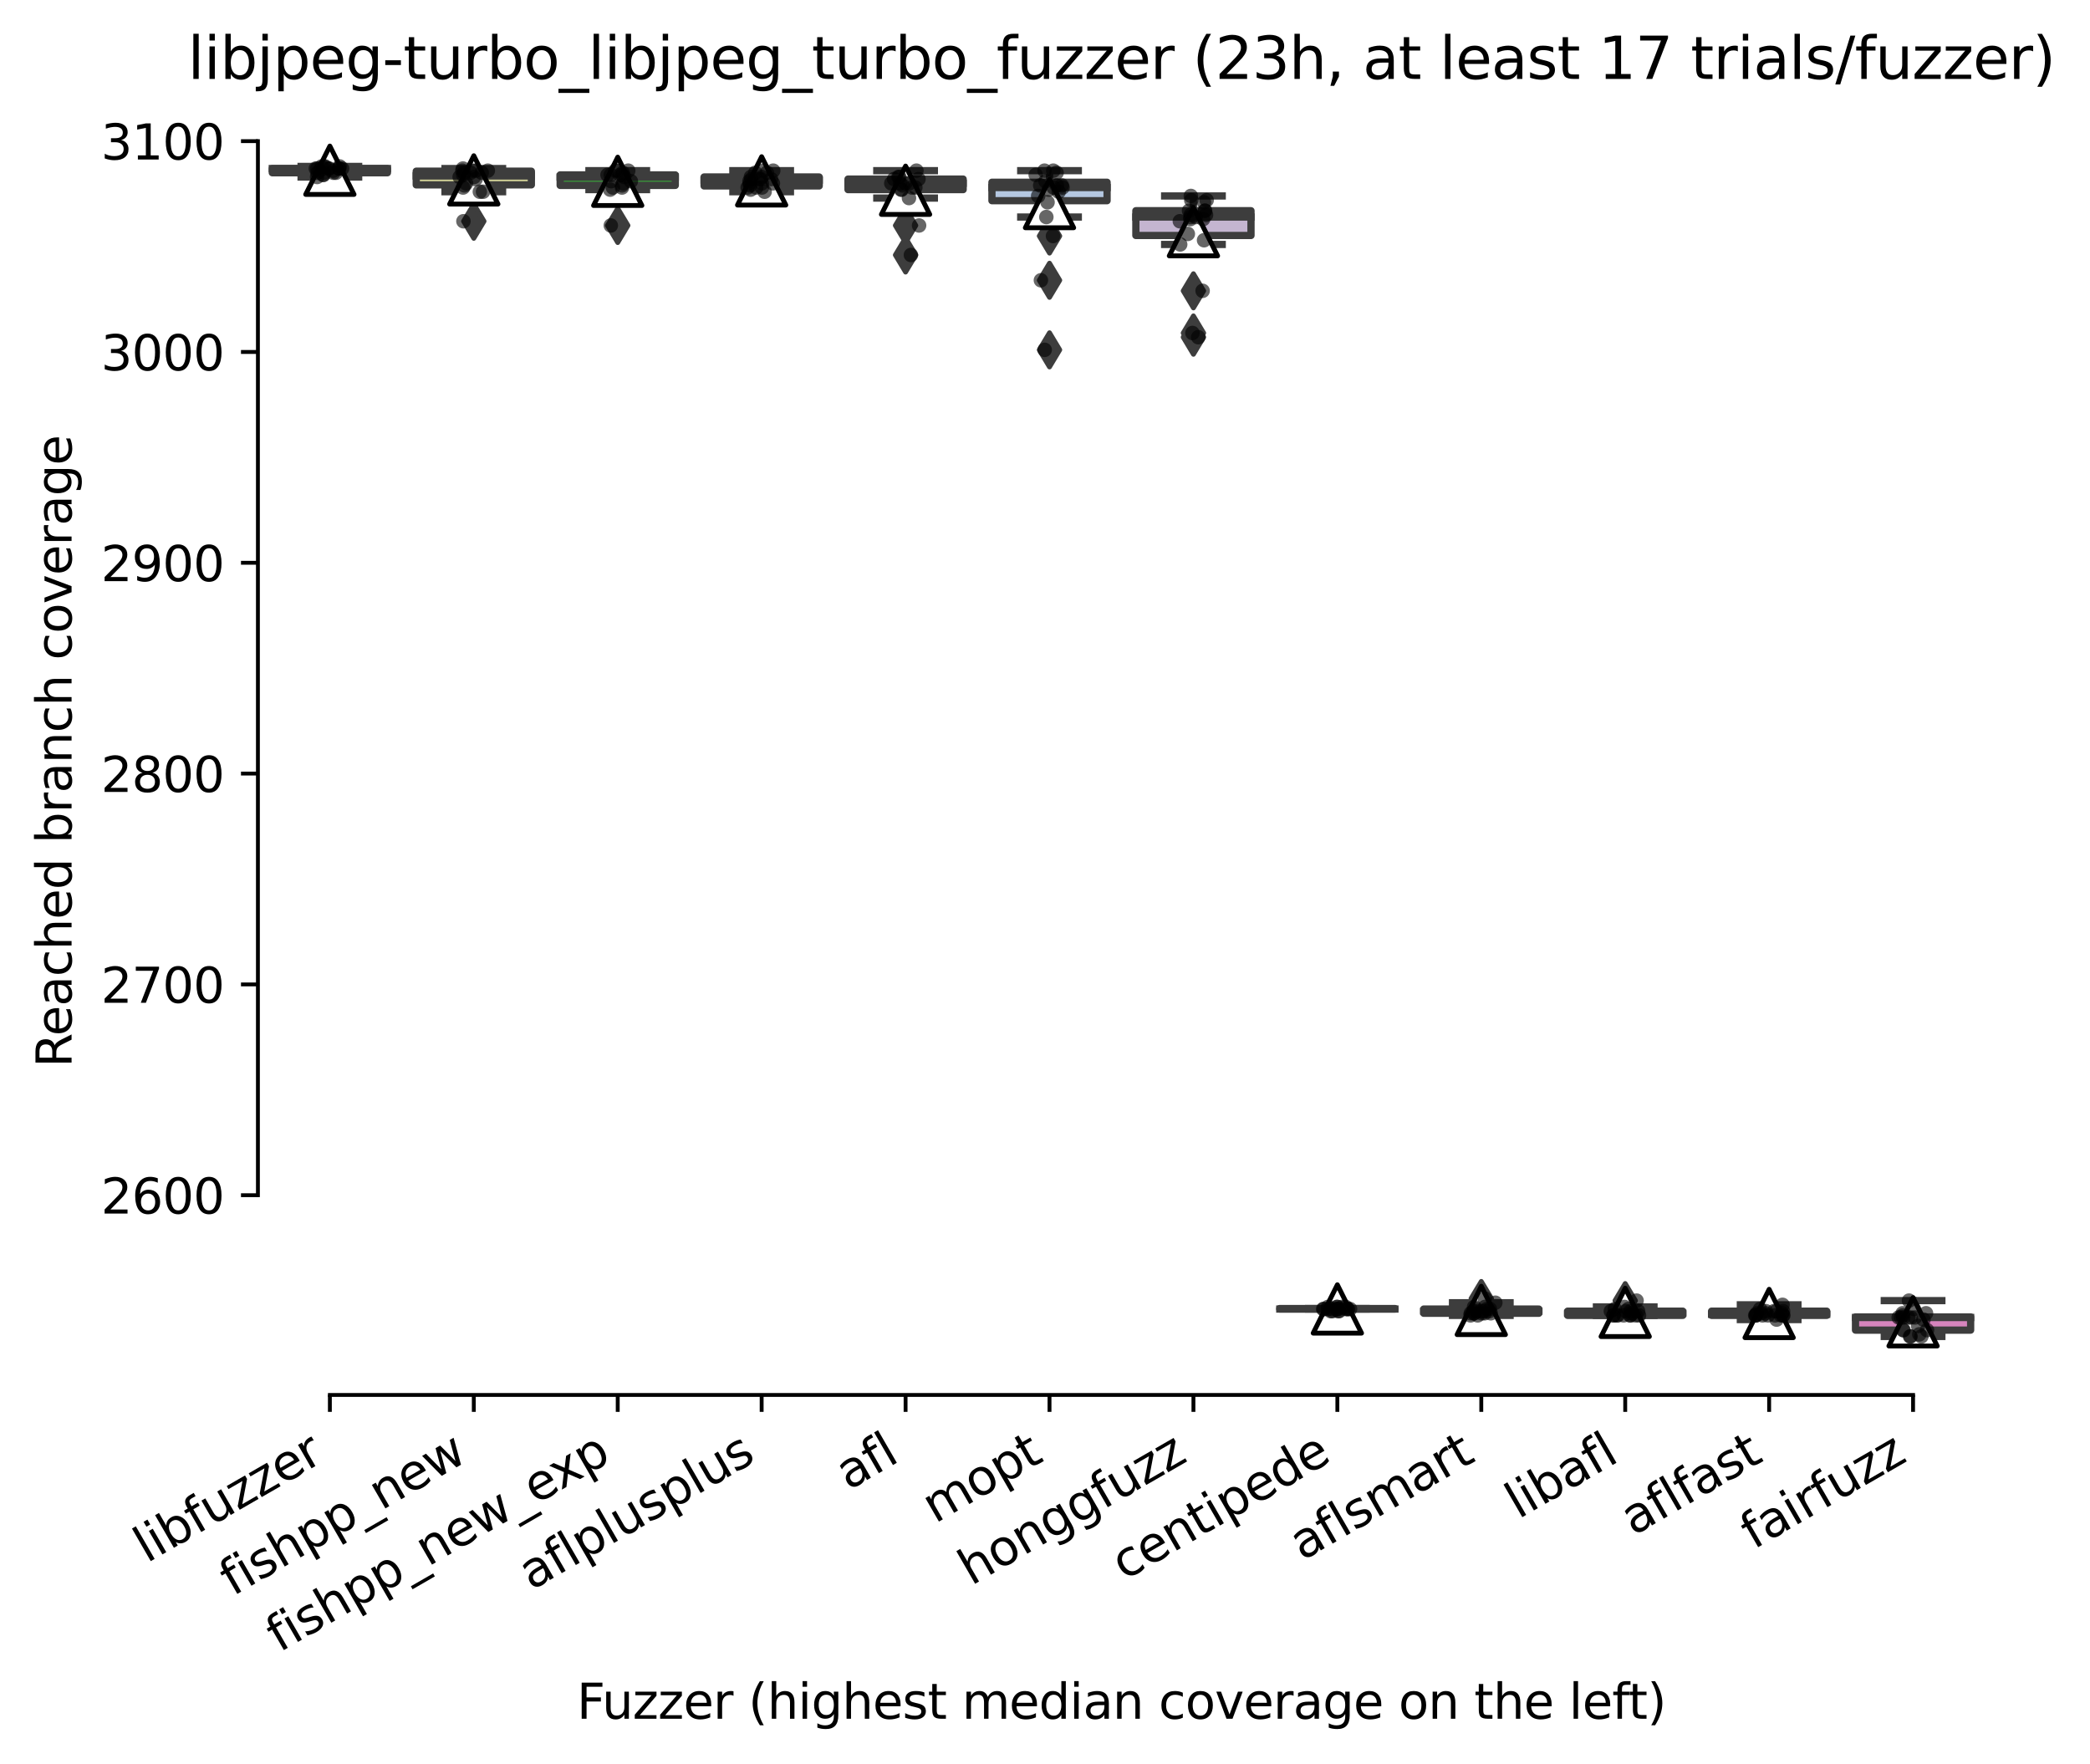 <?xml version="1.0" encoding="utf-8" standalone="no"?>
<!DOCTYPE svg PUBLIC "-//W3C//DTD SVG 1.1//EN"
  "http://www.w3.org/Graphics/SVG/1.1/DTD/svg11.dtd">
<svg xmlns:xlink="http://www.w3.org/1999/xlink" width="432.152pt" height="364.659pt" viewBox="0 0 432.152 364.659" xmlns="http://www.w3.org/2000/svg" version="1.1">
 <defs>
  <style type="text/css">*{stroke-linejoin: round; stroke-linecap: butt}</style>
 </defs>
 <g id="figure_1">
  <g id="patch_1">
   <path d="M 0 364.659 
L 432.152 364.659 
L 432.152 0 
L 0 0 
z
" style="fill: #ffffff"/>
  </g>
  <g id="axes_1">
   <g id="patch_2">
    <path d="M 53.328 288.43 
L 410.448 288.43 
L 410.448 22.318 
L 53.328 22.318 
z
" style="fill: #ffffff"/>
   </g>
   <g id="patch_3">
    <path d="M 56.304 35.722 
L 80.112 35.722 
L 80.112 34.85 
L 56.304 34.85 
L 56.304 35.722 
z
" clip-path="url(#p1302ab2512)" style="fill: #a7d4dc; stroke: #3d3d3d; stroke-width: 1.5; stroke-linejoin: miter"/>
   </g>
   <g id="patch_4">
    <path d="M 86.064 38.228 
L 109.872 38.228 
L 109.872 35.395 
L 86.064 35.395 
L 86.064 38.228 
z
" clip-path="url(#p1302ab2512)" style="fill: #d1d197; stroke: #3d3d3d; stroke-width: 1.5; stroke-linejoin: miter"/>
   </g>
   <g id="patch_5">
    <path d="M 115.824 38.337 
L 139.632 38.337 
L 139.632 36.158 
L 115.824 36.158 
L 115.824 38.337 
z
" clip-path="url(#p1302ab2512)" style="fill: #3a923a; stroke: #3d3d3d; stroke-width: 1.5; stroke-linejoin: miter"/>
   </g>
   <g id="patch_6">
    <path d="M 145.584 38.446 
L 169.392 38.446 
L 169.392 36.594 
L 145.584 36.594 
L 145.584 38.446 
z
" clip-path="url(#p1302ab2512)" style="fill: #c03d3e; stroke: #3d3d3d; stroke-width: 1.5; stroke-linejoin: miter"/>
   </g>
   <g id="patch_7">
    <path d="M 175.344 39.209 
L 199.152 39.209 
L 199.152 37.029 
L 175.344 37.029 
L 175.344 39.209 
z
" clip-path="url(#p1302ab2512)" style="fill: #3274a1; stroke: #3d3d3d; stroke-width: 1.5; stroke-linejoin: miter"/>
   </g>
   <g id="patch_8">
    <path d="M 205.104 41.497 
L 228.912 41.497 
L 228.912 37.683 
L 205.104 37.683 
L 205.104 41.497 
z
" clip-path="url(#p1302ab2512)" style="fill: #b5c8e1; stroke: #3d3d3d; stroke-width: 1.5; stroke-linejoin: miter"/>
   </g>
   <g id="patch_9">
    <path d="M 234.864 48.69 
L 258.672 48.69 
L 258.672 43.568 
L 234.864 43.568 
L 234.864 48.69 
z
" clip-path="url(#p1302ab2512)" style="fill: #c4b5d0; stroke: #3d3d3d; stroke-width: 1.5; stroke-linejoin: miter"/>
   </g>
   <g id="patch_10">
    <path d="M 264.624 270.668 
L 288.432 270.668 
L 288.432 270.559 
L 264.624 270.559 
L 264.624 270.668 
z
" clip-path="url(#p1302ab2512)" style="fill: #e1812c; stroke: #3d3d3d; stroke-width: 1.5; stroke-linejoin: miter"/>
   </g>
   <g id="patch_11">
    <path d="M 294.384 271.539 
L 318.192 271.539 
L 318.192 270.668 
L 294.384 270.668 
L 294.384 271.539 
z
" clip-path="url(#p1302ab2512)" style="fill: #c7c7c7; stroke: #3d3d3d; stroke-width: 1.5; stroke-linejoin: miter"/>
   </g>
   <g id="patch_12">
    <path d="M 324.144 271.975 
L 347.952 271.975 
L 347.952 271.103 
L 324.144 271.103 
L 324.144 271.975 
z
" clip-path="url(#p1302ab2512)" style="fill: #7f7f7f; stroke: #3d3d3d; stroke-width: 1.5; stroke-linejoin: miter"/>
   </g>
   <g id="patch_13">
    <path d="M 353.904 271.975 
L 377.712 271.975 
L 377.712 271.103 
L 353.904 271.103 
L 353.904 271.975 
z
" clip-path="url(#p1302ab2512)" style="fill: #9fd495; stroke: #3d3d3d; stroke-width: 1.5; stroke-linejoin: miter"/>
   </g>
   <g id="patch_14">
    <path d="M 383.664 275.026 
L 407.472 275.026 
L 407.472 272.302 
L 383.664 272.302 
L 383.664 275.026 
z
" clip-path="url(#p1302ab2512)" style="fill: #d684bd; stroke: #3d3d3d; stroke-width: 1.5; stroke-linejoin: miter"/>
   </g>
   <g id="matplotlib.axis_1">
    <g id="xtick_1">
     <g id="line2d_1">
      <defs>
       <path id="m4e248744d7" d="M 0 0 
L 0 3.5 
" style="stroke: #000000; stroke-width: 0.8"/>
      </defs>
      <g>
       <use xlink:href="#m4e248744d7" x="68.208" y="288.43" style="stroke: #000000; stroke-width: 0.8"/>
      </g>
     </g>
     <g id="text_1">
      <!-- libfuzzer -->
      <g transform="translate(30.342 323.272) rotate(-30) scale(0.1 -0.1)">
       <defs>
        <path id="DejaVuSans-6c" d="M 603 4863 
L 1178 4863 
L 1178 0 
L 603 0 
L 603 4863 
z
" transform="scale(0.016)"/>
        <path id="DejaVuSans-69" d="M 603 3500 
L 1178 3500 
L 1178 0 
L 603 0 
L 603 3500 
z
M 603 4863 
L 1178 4863 
L 1178 4134 
L 603 4134 
L 603 4863 
z
" transform="scale(0.016)"/>
        <path id="DejaVuSans-62" d="M 3116 1747 
Q 3116 2381 2855 2742 
Q 2594 3103 2138 3103 
Q 1681 3103 1420 2742 
Q 1159 2381 1159 1747 
Q 1159 1113 1420 752 
Q 1681 391 2138 391 
Q 2594 391 2855 752 
Q 3116 1113 3116 1747 
z
M 1159 2969 
Q 1341 3281 1617 3432 
Q 1894 3584 2278 3584 
Q 2916 3584 3314 3078 
Q 3713 2572 3713 1747 
Q 3713 922 3314 415 
Q 2916 -91 2278 -91 
Q 1894 -91 1617 61 
Q 1341 213 1159 525 
L 1159 0 
L 581 0 
L 581 4863 
L 1159 4863 
L 1159 2969 
z
" transform="scale(0.016)"/>
        <path id="DejaVuSans-66" d="M 2375 4863 
L 2375 4384 
L 1825 4384 
Q 1516 4384 1395 4259 
Q 1275 4134 1275 3809 
L 1275 3500 
L 2222 3500 
L 2222 3053 
L 1275 3053 
L 1275 0 
L 697 0 
L 697 3053 
L 147 3053 
L 147 3500 
L 697 3500 
L 697 3744 
Q 697 4328 969 4595 
Q 1241 4863 1831 4863 
L 2375 4863 
z
" transform="scale(0.016)"/>
        <path id="DejaVuSans-75" d="M 544 1381 
L 544 3500 
L 1119 3500 
L 1119 1403 
Q 1119 906 1312 657 
Q 1506 409 1894 409 
Q 2359 409 2629 706 
Q 2900 1003 2900 1516 
L 2900 3500 
L 3475 3500 
L 3475 0 
L 2900 0 
L 2900 538 
Q 2691 219 2414 64 
Q 2138 -91 1772 -91 
Q 1169 -91 856 284 
Q 544 659 544 1381 
z
M 1991 3584 
L 1991 3584 
z
" transform="scale(0.016)"/>
        <path id="DejaVuSans-7a" d="M 353 3500 
L 3084 3500 
L 3084 2975 
L 922 459 
L 3084 459 
L 3084 0 
L 275 0 
L 275 525 
L 2438 3041 
L 353 3041 
L 353 3500 
z
" transform="scale(0.016)"/>
        <path id="DejaVuSans-65" d="M 3597 1894 
L 3597 1613 
L 953 1613 
Q 991 1019 1311 708 
Q 1631 397 2203 397 
Q 2534 397 2845 478 
Q 3156 559 3463 722 
L 3463 178 
Q 3153 47 2828 -22 
Q 2503 -91 2169 -91 
Q 1331 -91 842 396 
Q 353 884 353 1716 
Q 353 2575 817 3079 
Q 1281 3584 2069 3584 
Q 2775 3584 3186 3129 
Q 3597 2675 3597 1894 
z
M 3022 2063 
Q 3016 2534 2758 2815 
Q 2500 3097 2075 3097 
Q 1594 3097 1305 2825 
Q 1016 2553 972 2059 
L 3022 2063 
z
" transform="scale(0.016)"/>
        <path id="DejaVuSans-72" d="M 2631 2963 
Q 2534 3019 2420 3045 
Q 2306 3072 2169 3072 
Q 1681 3072 1420 2755 
Q 1159 2438 1159 1844 
L 1159 0 
L 581 0 
L 581 3500 
L 1159 3500 
L 1159 2956 
Q 1341 3275 1631 3429 
Q 1922 3584 2338 3584 
Q 2397 3584 2469 3576 
Q 2541 3569 2628 3553 
L 2631 2963 
z
" transform="scale(0.016)"/>
       </defs>
       <use xlink:href="#DejaVuSans-6c"/>
       <use xlink:href="#DejaVuSans-69" x="27.783"/>
       <use xlink:href="#DejaVuSans-62" x="55.566"/>
       <use xlink:href="#DejaVuSans-66" x="119.043"/>
       <use xlink:href="#DejaVuSans-75" x="154.248"/>
       <use xlink:href="#DejaVuSans-7a" x="217.627"/>
       <use xlink:href="#DejaVuSans-7a" x="270.117"/>
       <use xlink:href="#DejaVuSans-65" x="322.607"/>
       <use xlink:href="#DejaVuSans-72" x="384.131"/>
      </g>
     </g>
    </g>
    <g id="xtick_2">
     <g id="line2d_2">
      <g>
       <use xlink:href="#m4e248744d7" x="97.968" y="288.43" style="stroke: #000000; stroke-width: 0.8"/>
      </g>
     </g>
     <g id="text_2">
      <!-- fishpp_new -->
      <g transform="translate(48.109 330.116) rotate(-30) scale(0.1 -0.1)">
       <defs>
        <path id="DejaVuSans-73" d="M 2834 3397 
L 2834 2853 
Q 2591 2978 2328 3040 
Q 2066 3103 1784 3103 
Q 1356 3103 1142 2972 
Q 928 2841 928 2578 
Q 928 2378 1081 2264 
Q 1234 2150 1697 2047 
L 1894 2003 
Q 2506 1872 2764 1633 
Q 3022 1394 3022 966 
Q 3022 478 2636 193 
Q 2250 -91 1575 -91 
Q 1294 -91 989 -36 
Q 684 19 347 128 
L 347 722 
Q 666 556 975 473 
Q 1284 391 1588 391 
Q 1994 391 2212 530 
Q 2431 669 2431 922 
Q 2431 1156 2273 1281 
Q 2116 1406 1581 1522 
L 1381 1569 
Q 847 1681 609 1914 
Q 372 2147 372 2553 
Q 372 3047 722 3315 
Q 1072 3584 1716 3584 
Q 2034 3584 2315 3537 
Q 2597 3491 2834 3397 
z
" transform="scale(0.016)"/>
        <path id="DejaVuSans-68" d="M 3513 2113 
L 3513 0 
L 2938 0 
L 2938 2094 
Q 2938 2591 2744 2837 
Q 2550 3084 2163 3084 
Q 1697 3084 1428 2787 
Q 1159 2491 1159 1978 
L 1159 0 
L 581 0 
L 581 4863 
L 1159 4863 
L 1159 2956 
Q 1366 3272 1645 3428 
Q 1925 3584 2291 3584 
Q 2894 3584 3203 3211 
Q 3513 2838 3513 2113 
z
" transform="scale(0.016)"/>
        <path id="DejaVuSans-70" d="M 1159 525 
L 1159 -1331 
L 581 -1331 
L 581 3500 
L 1159 3500 
L 1159 2969 
Q 1341 3281 1617 3432 
Q 1894 3584 2278 3584 
Q 2916 3584 3314 3078 
Q 3713 2572 3713 1747 
Q 3713 922 3314 415 
Q 2916 -91 2278 -91 
Q 1894 -91 1617 61 
Q 1341 213 1159 525 
z
M 3116 1747 
Q 3116 2381 2855 2742 
Q 2594 3103 2138 3103 
Q 1681 3103 1420 2742 
Q 1159 2381 1159 1747 
Q 1159 1113 1420 752 
Q 1681 391 2138 391 
Q 2594 391 2855 752 
Q 3116 1113 3116 1747 
z
" transform="scale(0.016)"/>
        <path id="DejaVuSans-5f" d="M 3263 -1063 
L 3263 -1509 
L -63 -1509 
L -63 -1063 
L 3263 -1063 
z
" transform="scale(0.016)"/>
        <path id="DejaVuSans-6e" d="M 3513 2113 
L 3513 0 
L 2938 0 
L 2938 2094 
Q 2938 2591 2744 2837 
Q 2550 3084 2163 3084 
Q 1697 3084 1428 2787 
Q 1159 2491 1159 1978 
L 1159 0 
L 581 0 
L 581 3500 
L 1159 3500 
L 1159 2956 
Q 1366 3272 1645 3428 
Q 1925 3584 2291 3584 
Q 2894 3584 3203 3211 
Q 3513 2838 3513 2113 
z
" transform="scale(0.016)"/>
        <path id="DejaVuSans-77" d="M 269 3500 
L 844 3500 
L 1563 769 
L 2278 3500 
L 2956 3500 
L 3675 769 
L 4391 3500 
L 4966 3500 
L 4050 0 
L 3372 0 
L 2619 2869 
L 1863 0 
L 1184 0 
L 269 3500 
z
" transform="scale(0.016)"/>
       </defs>
       <use xlink:href="#DejaVuSans-66"/>
       <use xlink:href="#DejaVuSans-69" x="35.205"/>
       <use xlink:href="#DejaVuSans-73" x="62.988"/>
       <use xlink:href="#DejaVuSans-68" x="115.088"/>
       <use xlink:href="#DejaVuSans-70" x="178.467"/>
       <use xlink:href="#DejaVuSans-70" x="241.943"/>
       <use xlink:href="#DejaVuSans-5f" x="305.42"/>
       <use xlink:href="#DejaVuSans-6e" x="355.42"/>
       <use xlink:href="#DejaVuSans-65" x="418.799"/>
       <use xlink:href="#DejaVuSans-77" x="480.322"/>
      </g>
     </g>
    </g>
    <g id="xtick_3">
     <g id="line2d_3">
      <g>
       <use xlink:href="#m4e248744d7" x="127.728" y="288.43" style="stroke: #000000; stroke-width: 0.8"/>
      </g>
     </g>
     <g id="text_3">
      <!-- fishpp_new_exp -->
      <g transform="translate(57.738 341.739) rotate(-30) scale(0.1 -0.1)">
       <defs>
        <path id="DejaVuSans-78" d="M 3513 3500 
L 2247 1797 
L 3578 0 
L 2900 0 
L 1881 1375 
L 863 0 
L 184 0 
L 1544 1831 
L 300 3500 
L 978 3500 
L 1906 2253 
L 2834 3500 
L 3513 3500 
z
" transform="scale(0.016)"/>
       </defs>
       <use xlink:href="#DejaVuSans-66"/>
       <use xlink:href="#DejaVuSans-69" x="35.205"/>
       <use xlink:href="#DejaVuSans-73" x="62.988"/>
       <use xlink:href="#DejaVuSans-68" x="115.088"/>
       <use xlink:href="#DejaVuSans-70" x="178.467"/>
       <use xlink:href="#DejaVuSans-70" x="241.943"/>
       <use xlink:href="#DejaVuSans-5f" x="305.42"/>
       <use xlink:href="#DejaVuSans-6e" x="355.42"/>
       <use xlink:href="#DejaVuSans-65" x="418.799"/>
       <use xlink:href="#DejaVuSans-77" x="480.322"/>
       <use xlink:href="#DejaVuSans-5f" x="562.109"/>
       <use xlink:href="#DejaVuSans-65" x="612.109"/>
       <use xlink:href="#DejaVuSans-78" x="671.883"/>
       <use xlink:href="#DejaVuSans-70" x="731.062"/>
      </g>
     </g>
    </g>
    <g id="xtick_4">
     <g id="line2d_4">
      <g>
       <use xlink:href="#m4e248744d7" x="157.488" y="288.43" style="stroke: #000000; stroke-width: 0.8"/>
      </g>
     </g>
     <g id="text_4">
      <!-- aflplusplus -->
      <g transform="translate(109.879 328.897) rotate(-30) scale(0.1 -0.1)">
       <defs>
        <path id="DejaVuSans-61" d="M 2194 1759 
Q 1497 1759 1228 1600 
Q 959 1441 959 1056 
Q 959 750 1161 570 
Q 1363 391 1709 391 
Q 2188 391 2477 730 
Q 2766 1069 2766 1631 
L 2766 1759 
L 2194 1759 
z
M 3341 1997 
L 3341 0 
L 2766 0 
L 2766 531 
Q 2569 213 2275 61 
Q 1981 -91 1556 -91 
Q 1019 -91 701 211 
Q 384 513 384 1019 
Q 384 1609 779 1909 
Q 1175 2209 1959 2209 
L 2766 2209 
L 2766 2266 
Q 2766 2663 2505 2880 
Q 2244 3097 1772 3097 
Q 1472 3097 1187 3025 
Q 903 2953 641 2809 
L 641 3341 
Q 956 3463 1253 3523 
Q 1550 3584 1831 3584 
Q 2591 3584 2966 3190 
Q 3341 2797 3341 1997 
z
" transform="scale(0.016)"/>
       </defs>
       <use xlink:href="#DejaVuSans-61"/>
       <use xlink:href="#DejaVuSans-66" x="61.279"/>
       <use xlink:href="#DejaVuSans-6c" x="96.484"/>
       <use xlink:href="#DejaVuSans-70" x="124.268"/>
       <use xlink:href="#DejaVuSans-6c" x="187.744"/>
       <use xlink:href="#DejaVuSans-75" x="215.527"/>
       <use xlink:href="#DejaVuSans-73" x="278.906"/>
       <use xlink:href="#DejaVuSans-70" x="331.006"/>
       <use xlink:href="#DejaVuSans-6c" x="394.482"/>
       <use xlink:href="#DejaVuSans-75" x="422.266"/>
       <use xlink:href="#DejaVuSans-73" x="485.645"/>
      </g>
     </g>
    </g>
    <g id="xtick_5">
     <g id="line2d_5">
      <g>
       <use xlink:href="#m4e248744d7" x="187.248" y="288.43" style="stroke: #000000; stroke-width: 0.8"/>
      </g>
     </g>
     <g id="text_5">
      <!-- afl -->
      <g transform="translate(175.447 308.224) rotate(-30) scale(0.1 -0.1)">
       <use xlink:href="#DejaVuSans-61"/>
       <use xlink:href="#DejaVuSans-66" x="61.279"/>
       <use xlink:href="#DejaVuSans-6c" x="96.484"/>
      </g>
     </g>
    </g>
    <g id="xtick_6">
     <g id="line2d_6">
      <g>
       <use xlink:href="#m4e248744d7" x="217.008" y="288.43" style="stroke: #000000; stroke-width: 0.8"/>
      </g>
     </g>
     <g id="text_6">
      <!-- mopt -->
      <g transform="translate(193.341 315.075) rotate(-30) scale(0.1 -0.1)">
       <defs>
        <path id="DejaVuSans-6d" d="M 3328 2828 
Q 3544 3216 3844 3400 
Q 4144 3584 4550 3584 
Q 5097 3584 5394 3201 
Q 5691 2819 5691 2113 
L 5691 0 
L 5113 0 
L 5113 2094 
Q 5113 2597 4934 2840 
Q 4756 3084 4391 3084 
Q 3944 3084 3684 2787 
Q 3425 2491 3425 1978 
L 3425 0 
L 2847 0 
L 2847 2094 
Q 2847 2600 2669 2842 
Q 2491 3084 2119 3084 
Q 1678 3084 1418 2786 
Q 1159 2488 1159 1978 
L 1159 0 
L 581 0 
L 581 3500 
L 1159 3500 
L 1159 2956 
Q 1356 3278 1631 3431 
Q 1906 3584 2284 3584 
Q 2666 3584 2933 3390 
Q 3200 3197 3328 2828 
z
" transform="scale(0.016)"/>
        <path id="DejaVuSans-6f" d="M 1959 3097 
Q 1497 3097 1228 2736 
Q 959 2375 959 1747 
Q 959 1119 1226 758 
Q 1494 397 1959 397 
Q 2419 397 2687 759 
Q 2956 1122 2956 1747 
Q 2956 2369 2687 2733 
Q 2419 3097 1959 3097 
z
M 1959 3584 
Q 2709 3584 3137 3096 
Q 3566 2609 3566 1747 
Q 3566 888 3137 398 
Q 2709 -91 1959 -91 
Q 1206 -91 779 398 
Q 353 888 353 1747 
Q 353 2609 779 3096 
Q 1206 3584 1959 3584 
z
" transform="scale(0.016)"/>
        <path id="DejaVuSans-74" d="M 1172 4494 
L 1172 3500 
L 2356 3500 
L 2356 3053 
L 1172 3053 
L 1172 1153 
Q 1172 725 1289 603 
Q 1406 481 1766 481 
L 2356 481 
L 2356 0 
L 1766 0 
Q 1100 0 847 248 
Q 594 497 594 1153 
L 594 3053 
L 172 3053 
L 172 3500 
L 594 3500 
L 594 4494 
L 1172 4494 
z
" transform="scale(0.016)"/>
       </defs>
       <use xlink:href="#DejaVuSans-6d"/>
       <use xlink:href="#DejaVuSans-6f" x="97.412"/>
       <use xlink:href="#DejaVuSans-70" x="158.594"/>
       <use xlink:href="#DejaVuSans-74" x="222.07"/>
      </g>
     </g>
    </g>
    <g id="xtick_7">
     <g id="line2d_7">
      <g>
       <use xlink:href="#m4e248744d7" x="246.768" y="288.43" style="stroke: #000000; stroke-width: 0.8"/>
      </g>
     </g>
     <g id="text_7">
      <!-- honggfuzz -->
      <g transform="translate(200.829 327.933) rotate(-30) scale(0.1 -0.1)">
       <defs>
        <path id="DejaVuSans-67" d="M 2906 1791 
Q 2906 2416 2648 2759 
Q 2391 3103 1925 3103 
Q 1463 3103 1205 2759 
Q 947 2416 947 1791 
Q 947 1169 1205 825 
Q 1463 481 1925 481 
Q 2391 481 2648 825 
Q 2906 1169 2906 1791 
z
M 3481 434 
Q 3481 -459 3084 -895 
Q 2688 -1331 1869 -1331 
Q 1566 -1331 1297 -1286 
Q 1028 -1241 775 -1147 
L 775 -588 
Q 1028 -725 1275 -790 
Q 1522 -856 1778 -856 
Q 2344 -856 2625 -561 
Q 2906 -266 2906 331 
L 2906 616 
Q 2728 306 2450 153 
Q 2172 0 1784 0 
Q 1141 0 747 490 
Q 353 981 353 1791 
Q 353 2603 747 3093 
Q 1141 3584 1784 3584 
Q 2172 3584 2450 3431 
Q 2728 3278 2906 2969 
L 2906 3500 
L 3481 3500 
L 3481 434 
z
" transform="scale(0.016)"/>
       </defs>
       <use xlink:href="#DejaVuSans-68"/>
       <use xlink:href="#DejaVuSans-6f" x="63.379"/>
       <use xlink:href="#DejaVuSans-6e" x="124.561"/>
       <use xlink:href="#DejaVuSans-67" x="187.939"/>
       <use xlink:href="#DejaVuSans-67" x="251.416"/>
       <use xlink:href="#DejaVuSans-66" x="314.893"/>
       <use xlink:href="#DejaVuSans-75" x="350.098"/>
       <use xlink:href="#DejaVuSans-7a" x="413.477"/>
       <use xlink:href="#DejaVuSans-7a" x="465.967"/>
      </g>
     </g>
    </g>
    <g id="xtick_8">
     <g id="line2d_8">
      <g>
       <use xlink:href="#m4e248744d7" x="276.528" y="288.43" style="stroke: #000000; stroke-width: 0.8"/>
      </g>
     </g>
     <g id="text_8">
      <!-- centipede -->
      <g transform="translate(232.455 326.856) rotate(-30) scale(0.1 -0.1)">
       <defs>
        <path id="DejaVuSans-63" d="M 3122 3366 
L 3122 2828 
Q 2878 2963 2633 3030 
Q 2388 3097 2138 3097 
Q 1578 3097 1268 2742 
Q 959 2388 959 1747 
Q 959 1106 1268 751 
Q 1578 397 2138 397 
Q 2388 397 2633 464 
Q 2878 531 3122 666 
L 3122 134 
Q 2881 22 2623 -34 
Q 2366 -91 2075 -91 
Q 1284 -91 818 406 
Q 353 903 353 1747 
Q 353 2603 823 3093 
Q 1294 3584 2113 3584 
Q 2378 3584 2631 3529 
Q 2884 3475 3122 3366 
z
" transform="scale(0.016)"/>
        <path id="DejaVuSans-64" d="M 2906 2969 
L 2906 4863 
L 3481 4863 
L 3481 0 
L 2906 0 
L 2906 525 
Q 2725 213 2448 61 
Q 2172 -91 1784 -91 
Q 1150 -91 751 415 
Q 353 922 353 1747 
Q 353 2572 751 3078 
Q 1150 3584 1784 3584 
Q 2172 3584 2448 3432 
Q 2725 3281 2906 2969 
z
M 947 1747 
Q 947 1113 1208 752 
Q 1469 391 1925 391 
Q 2381 391 2643 752 
Q 2906 1113 2906 1747 
Q 2906 2381 2643 2742 
Q 2381 3103 1925 3103 
Q 1469 3103 1208 2742 
Q 947 2381 947 1747 
z
" transform="scale(0.016)"/>
       </defs>
       <use xlink:href="#DejaVuSans-63"/>
       <use xlink:href="#DejaVuSans-65" x="54.98"/>
       <use xlink:href="#DejaVuSans-6e" x="116.504"/>
       <use xlink:href="#DejaVuSans-74" x="179.883"/>
       <use xlink:href="#DejaVuSans-69" x="219.092"/>
       <use xlink:href="#DejaVuSans-70" x="246.875"/>
       <use xlink:href="#DejaVuSans-65" x="310.352"/>
       <use xlink:href="#DejaVuSans-64" x="371.875"/>
       <use xlink:href="#DejaVuSans-65" x="435.352"/>
      </g>
     </g>
    </g>
    <g id="xtick_9">
     <g id="line2d_9">
      <g>
       <use xlink:href="#m4e248744d7" x="306.288" y="288.43" style="stroke: #000000; stroke-width: 0.8"/>
      </g>
     </g>
     <g id="text_9">
      <!-- aflsmart -->
      <g transform="translate(269.277 322.779) rotate(-30) scale(0.1 -0.1)">
       <use xlink:href="#DejaVuSans-61"/>
       <use xlink:href="#DejaVuSans-66" x="61.279"/>
       <use xlink:href="#DejaVuSans-6c" x="96.484"/>
       <use xlink:href="#DejaVuSans-73" x="124.268"/>
       <use xlink:href="#DejaVuSans-6d" x="176.367"/>
       <use xlink:href="#DejaVuSans-61" x="273.779"/>
       <use xlink:href="#DejaVuSans-72" x="335.059"/>
       <use xlink:href="#DejaVuSans-74" x="376.172"/>
      </g>
     </g>
    </g>
    <g id="xtick_10">
     <g id="line2d_10">
      <g>
       <use xlink:href="#m4e248744d7" x="336.048" y="288.43" style="stroke: #000000; stroke-width: 0.8"/>
      </g>
     </g>
     <g id="text_10">
      <!-- libafl -->
      <g transform="translate(313.937 314.176) rotate(-30) scale(0.1 -0.1)">
       <use xlink:href="#DejaVuSans-6c"/>
       <use xlink:href="#DejaVuSans-69" x="27.783"/>
       <use xlink:href="#DejaVuSans-62" x="55.566"/>
       <use xlink:href="#DejaVuSans-61" x="119.043"/>
       <use xlink:href="#DejaVuSans-66" x="180.322"/>
       <use xlink:href="#DejaVuSans-6c" x="215.527"/>
      </g>
     </g>
    </g>
    <g id="xtick_11">
     <g id="line2d_11">
      <g>
       <use xlink:href="#m4e248744d7" x="365.808" y="288.43" style="stroke: #000000; stroke-width: 0.8"/>
      </g>
     </g>
     <g id="text_11">
      <!-- aflfast -->
      <g transform="translate(337.744 317.613) rotate(-30) scale(0.1 -0.1)">
       <use xlink:href="#DejaVuSans-61"/>
       <use xlink:href="#DejaVuSans-66" x="61.279"/>
       <use xlink:href="#DejaVuSans-6c" x="96.484"/>
       <use xlink:href="#DejaVuSans-66" x="124.268"/>
       <use xlink:href="#DejaVuSans-61" x="159.473"/>
       <use xlink:href="#DejaVuSans-73" x="220.752"/>
       <use xlink:href="#DejaVuSans-74" x="272.852"/>
      </g>
     </g>
    </g>
    <g id="xtick_12">
     <g id="line2d_12">
      <g>
       <use xlink:href="#m4e248744d7" x="395.568" y="288.43" style="stroke: #000000; stroke-width: 0.8"/>
      </g>
     </g>
     <g id="text_12">
      <!-- fairfuzz -->
      <g transform="translate(362.579 320.457) rotate(-30) scale(0.1 -0.1)">
       <use xlink:href="#DejaVuSans-66"/>
       <use xlink:href="#DejaVuSans-61" x="35.205"/>
       <use xlink:href="#DejaVuSans-69" x="96.484"/>
       <use xlink:href="#DejaVuSans-72" x="124.268"/>
       <use xlink:href="#DejaVuSans-66" x="165.381"/>
       <use xlink:href="#DejaVuSans-75" x="200.586"/>
       <use xlink:href="#DejaVuSans-7a" x="263.965"/>
       <use xlink:href="#DejaVuSans-7a" x="316.455"/>
      </g>
     </g>
    </g>
    <g id="text_13">
     <!-- Fuzzer (highest median coverage on the left) -->
     <g transform="translate(119.27 355.379) scale(0.1 -0.1)">
      <defs>
       <path id="DejaVuSans-46" d="M 628 4666 
L 3309 4666 
L 3309 4134 
L 1259 4134 
L 1259 2759 
L 3109 2759 
L 3109 2228 
L 1259 2228 
L 1259 0 
L 628 0 
L 628 4666 
z
" transform="scale(0.016)"/>
       <path id="DejaVuSans-20" transform="scale(0.016)"/>
       <path id="DejaVuSans-28" d="M 1984 4856 
Q 1566 4138 1362 3434 
Q 1159 2731 1159 2009 
Q 1159 1288 1364 580 
Q 1569 -128 1984 -844 
L 1484 -844 
Q 1016 -109 783 600 
Q 550 1309 550 2009 
Q 550 2706 781 3412 
Q 1013 4119 1484 4856 
L 1984 4856 
z
" transform="scale(0.016)"/>
       <path id="DejaVuSans-76" d="M 191 3500 
L 800 3500 
L 1894 563 
L 2988 3500 
L 3597 3500 
L 2284 0 
L 1503 0 
L 191 3500 
z
" transform="scale(0.016)"/>
       <path id="DejaVuSans-29" d="M 513 4856 
L 1013 4856 
Q 1481 4119 1714 3412 
Q 1947 2706 1947 2009 
Q 1947 1309 1714 600 
Q 1481 -109 1013 -844 
L 513 -844 
Q 928 -128 1133 580 
Q 1338 1288 1338 2009 
Q 1338 2731 1133 3434 
Q 928 4138 513 4856 
z
" transform="scale(0.016)"/>
      </defs>
      <use xlink:href="#DejaVuSans-46"/>
      <use xlink:href="#DejaVuSans-75" x="52.02"/>
      <use xlink:href="#DejaVuSans-7a" x="115.398"/>
      <use xlink:href="#DejaVuSans-7a" x="167.889"/>
      <use xlink:href="#DejaVuSans-65" x="220.379"/>
      <use xlink:href="#DejaVuSans-72" x="281.902"/>
      <use xlink:href="#DejaVuSans-20" x="323.016"/>
      <use xlink:href="#DejaVuSans-28" x="354.803"/>
      <use xlink:href="#DejaVuSans-68" x="393.816"/>
      <use xlink:href="#DejaVuSans-69" x="457.195"/>
      <use xlink:href="#DejaVuSans-67" x="484.979"/>
      <use xlink:href="#DejaVuSans-68" x="548.455"/>
      <use xlink:href="#DejaVuSans-65" x="611.834"/>
      <use xlink:href="#DejaVuSans-73" x="673.357"/>
      <use xlink:href="#DejaVuSans-74" x="725.457"/>
      <use xlink:href="#DejaVuSans-20" x="764.666"/>
      <use xlink:href="#DejaVuSans-6d" x="796.453"/>
      <use xlink:href="#DejaVuSans-65" x="893.865"/>
      <use xlink:href="#DejaVuSans-64" x="955.389"/>
      <use xlink:href="#DejaVuSans-69" x="1018.865"/>
      <use xlink:href="#DejaVuSans-61" x="1046.648"/>
      <use xlink:href="#DejaVuSans-6e" x="1107.928"/>
      <use xlink:href="#DejaVuSans-20" x="1171.307"/>
      <use xlink:href="#DejaVuSans-63" x="1203.094"/>
      <use xlink:href="#DejaVuSans-6f" x="1258.074"/>
      <use xlink:href="#DejaVuSans-76" x="1319.256"/>
      <use xlink:href="#DejaVuSans-65" x="1378.436"/>
      <use xlink:href="#DejaVuSans-72" x="1439.959"/>
      <use xlink:href="#DejaVuSans-61" x="1481.072"/>
      <use xlink:href="#DejaVuSans-67" x="1542.352"/>
      <use xlink:href="#DejaVuSans-65" x="1605.828"/>
      <use xlink:href="#DejaVuSans-20" x="1667.352"/>
      <use xlink:href="#DejaVuSans-6f" x="1699.139"/>
      <use xlink:href="#DejaVuSans-6e" x="1760.32"/>
      <use xlink:href="#DejaVuSans-20" x="1823.699"/>
      <use xlink:href="#DejaVuSans-74" x="1855.486"/>
      <use xlink:href="#DejaVuSans-68" x="1894.695"/>
      <use xlink:href="#DejaVuSans-65" x="1958.074"/>
      <use xlink:href="#DejaVuSans-20" x="2019.598"/>
      <use xlink:href="#DejaVuSans-6c" x="2051.385"/>
      <use xlink:href="#DejaVuSans-65" x="2079.168"/>
      <use xlink:href="#DejaVuSans-66" x="2140.691"/>
      <use xlink:href="#DejaVuSans-74" x="2174.146"/>
      <use xlink:href="#DejaVuSans-29" x="2213.355"/>
     </g>
    </g>
   </g>
   <g id="matplotlib.axis_2">
    <g id="ytick_1">
     <g id="line2d_13">
      <defs>
       <path id="mc8e72c707e" d="M 0 0 
L -3.5 0 
" style="stroke: #000000; stroke-width: 0.8"/>
      </defs>
      <g>
       <use xlink:href="#mc8e72c707e" x="53.328" y="247.129" style="stroke: #000000; stroke-width: 0.8"/>
      </g>
     </g>
     <g id="text_14">
      <!-- 2600 -->
      <g transform="translate(20.878 250.929) scale(0.1 -0.1)">
       <defs>
        <path id="DejaVuSans-32" d="M 1228 531 
L 3431 531 
L 3431 0 
L 469 0 
L 469 531 
Q 828 903 1448 1529 
Q 2069 2156 2228 2338 
Q 2531 2678 2651 2914 
Q 2772 3150 2772 3378 
Q 2772 3750 2511 3984 
Q 2250 4219 1831 4219 
Q 1534 4219 1204 4116 
Q 875 4013 500 3803 
L 500 4441 
Q 881 4594 1212 4672 
Q 1544 4750 1819 4750 
Q 2544 4750 2975 4387 
Q 3406 4025 3406 3419 
Q 3406 3131 3298 2873 
Q 3191 2616 2906 2266 
Q 2828 2175 2409 1742 
Q 1991 1309 1228 531 
z
" transform="scale(0.016)"/>
        <path id="DejaVuSans-36" d="M 2113 2584 
Q 1688 2584 1439 2293 
Q 1191 2003 1191 1497 
Q 1191 994 1439 701 
Q 1688 409 2113 409 
Q 2538 409 2786 701 
Q 3034 994 3034 1497 
Q 3034 2003 2786 2293 
Q 2538 2584 2113 2584 
z
M 3366 4563 
L 3366 3988 
Q 3128 4100 2886 4159 
Q 2644 4219 2406 4219 
Q 1781 4219 1451 3797 
Q 1122 3375 1075 2522 
Q 1259 2794 1537 2939 
Q 1816 3084 2150 3084 
Q 2853 3084 3261 2657 
Q 3669 2231 3669 1497 
Q 3669 778 3244 343 
Q 2819 -91 2113 -91 
Q 1303 -91 875 529 
Q 447 1150 447 2328 
Q 447 3434 972 4092 
Q 1497 4750 2381 4750 
Q 2619 4750 2861 4703 
Q 3103 4656 3366 4563 
z
" transform="scale(0.016)"/>
        <path id="DejaVuSans-30" d="M 2034 4250 
Q 1547 4250 1301 3770 
Q 1056 3291 1056 2328 
Q 1056 1369 1301 889 
Q 1547 409 2034 409 
Q 2525 409 2770 889 
Q 3016 1369 3016 2328 
Q 3016 3291 2770 3770 
Q 2525 4250 2034 4250 
z
M 2034 4750 
Q 2819 4750 3233 4129 
Q 3647 3509 3647 2328 
Q 3647 1150 3233 529 
Q 2819 -91 2034 -91 
Q 1250 -91 836 529 
Q 422 1150 422 2328 
Q 422 3509 836 4129 
Q 1250 4750 2034 4750 
z
" transform="scale(0.016)"/>
       </defs>
       <use xlink:href="#DejaVuSans-32"/>
       <use xlink:href="#DejaVuSans-36" x="63.623"/>
       <use xlink:href="#DejaVuSans-30" x="127.246"/>
       <use xlink:href="#DejaVuSans-30" x="190.869"/>
      </g>
     </g>
    </g>
    <g id="ytick_2">
     <g id="line2d_14">
      <g>
       <use xlink:href="#mc8e72c707e" x="53.328" y="203.54" style="stroke: #000000; stroke-width: 0.8"/>
      </g>
     </g>
     <g id="text_15">
      <!-- 2700 -->
      <g transform="translate(20.878 207.339) scale(0.1 -0.1)">
       <defs>
        <path id="DejaVuSans-37" d="M 525 4666 
L 3525 4666 
L 3525 4397 
L 1831 0 
L 1172 0 
L 2766 4134 
L 525 4134 
L 525 4666 
z
" transform="scale(0.016)"/>
       </defs>
       <use xlink:href="#DejaVuSans-32"/>
       <use xlink:href="#DejaVuSans-37" x="63.623"/>
       <use xlink:href="#DejaVuSans-30" x="127.246"/>
       <use xlink:href="#DejaVuSans-30" x="190.869"/>
      </g>
     </g>
    </g>
    <g id="ytick_3">
     <g id="line2d_15">
      <g>
       <use xlink:href="#mc8e72c707e" x="53.328" y="159.951" style="stroke: #000000; stroke-width: 0.8"/>
      </g>
     </g>
     <g id="text_16">
      <!-- 2800 -->
      <g transform="translate(20.878 163.75) scale(0.1 -0.1)">
       <defs>
        <path id="DejaVuSans-38" d="M 2034 2216 
Q 1584 2216 1326 1975 
Q 1069 1734 1069 1313 
Q 1069 891 1326 650 
Q 1584 409 2034 409 
Q 2484 409 2743 651 
Q 3003 894 3003 1313 
Q 3003 1734 2745 1975 
Q 2488 2216 2034 2216 
z
M 1403 2484 
Q 997 2584 770 2862 
Q 544 3141 544 3541 
Q 544 4100 942 4425 
Q 1341 4750 2034 4750 
Q 2731 4750 3128 4425 
Q 3525 4100 3525 3541 
Q 3525 3141 3298 2862 
Q 3072 2584 2669 2484 
Q 3125 2378 3379 2068 
Q 3634 1759 3634 1313 
Q 3634 634 3220 271 
Q 2806 -91 2034 -91 
Q 1263 -91 848 271 
Q 434 634 434 1313 
Q 434 1759 690 2068 
Q 947 2378 1403 2484 
z
M 1172 3481 
Q 1172 3119 1398 2916 
Q 1625 2713 2034 2713 
Q 2441 2713 2670 2916 
Q 2900 3119 2900 3481 
Q 2900 3844 2670 4047 
Q 2441 4250 2034 4250 
Q 1625 4250 1398 4047 
Q 1172 3844 1172 3481 
z
" transform="scale(0.016)"/>
       </defs>
       <use xlink:href="#DejaVuSans-32"/>
       <use xlink:href="#DejaVuSans-38" x="63.623"/>
       <use xlink:href="#DejaVuSans-30" x="127.246"/>
       <use xlink:href="#DejaVuSans-30" x="190.869"/>
      </g>
     </g>
    </g>
    <g id="ytick_4">
     <g id="line2d_16">
      <g>
       <use xlink:href="#mc8e72c707e" x="53.328" y="116.362" style="stroke: #000000; stroke-width: 0.8"/>
      </g>
     </g>
     <g id="text_17">
      <!-- 2900 -->
      <g transform="translate(20.878 120.161) scale(0.1 -0.1)">
       <defs>
        <path id="DejaVuSans-39" d="M 703 97 
L 703 672 
Q 941 559 1184 500 
Q 1428 441 1663 441 
Q 2288 441 2617 861 
Q 2947 1281 2994 2138 
Q 2813 1869 2534 1725 
Q 2256 1581 1919 1581 
Q 1219 1581 811 2004 
Q 403 2428 403 3163 
Q 403 3881 828 4315 
Q 1253 4750 1959 4750 
Q 2769 4750 3195 4129 
Q 3622 3509 3622 2328 
Q 3622 1225 3098 567 
Q 2575 -91 1691 -91 
Q 1453 -91 1209 -44 
Q 966 3 703 97 
z
M 1959 2075 
Q 2384 2075 2632 2365 
Q 2881 2656 2881 3163 
Q 2881 3666 2632 3958 
Q 2384 4250 1959 4250 
Q 1534 4250 1286 3958 
Q 1038 3666 1038 3163 
Q 1038 2656 1286 2365 
Q 1534 2075 1959 2075 
z
" transform="scale(0.016)"/>
       </defs>
       <use xlink:href="#DejaVuSans-32"/>
       <use xlink:href="#DejaVuSans-39" x="63.623"/>
       <use xlink:href="#DejaVuSans-30" x="127.246"/>
       <use xlink:href="#DejaVuSans-30" x="190.869"/>
      </g>
     </g>
    </g>
    <g id="ytick_5">
     <g id="line2d_17">
      <g>
       <use xlink:href="#mc8e72c707e" x="53.328" y="72.773" style="stroke: #000000; stroke-width: 0.8"/>
      </g>
     </g>
     <g id="text_18">
      <!-- 3000 -->
      <g transform="translate(20.878 76.572) scale(0.1 -0.1)">
       <defs>
        <path id="DejaVuSans-33" d="M 2597 2516 
Q 3050 2419 3304 2112 
Q 3559 1806 3559 1356 
Q 3559 666 3084 287 
Q 2609 -91 1734 -91 
Q 1441 -91 1130 -33 
Q 819 25 488 141 
L 488 750 
Q 750 597 1062 519 
Q 1375 441 1716 441 
Q 2309 441 2620 675 
Q 2931 909 2931 1356 
Q 2931 1769 2642 2001 
Q 2353 2234 1838 2234 
L 1294 2234 
L 1294 2753 
L 1863 2753 
Q 2328 2753 2575 2939 
Q 2822 3125 2822 3475 
Q 2822 3834 2567 4026 
Q 2313 4219 1838 4219 
Q 1578 4219 1281 4162 
Q 984 4106 628 3988 
L 628 4550 
Q 988 4650 1302 4700 
Q 1616 4750 1894 4750 
Q 2613 4750 3031 4423 
Q 3450 4097 3450 3541 
Q 3450 3153 3228 2886 
Q 3006 2619 2597 2516 
z
" transform="scale(0.016)"/>
       </defs>
       <use xlink:href="#DejaVuSans-33"/>
       <use xlink:href="#DejaVuSans-30" x="63.623"/>
       <use xlink:href="#DejaVuSans-30" x="127.246"/>
       <use xlink:href="#DejaVuSans-30" x="190.869"/>
      </g>
     </g>
    </g>
    <g id="ytick_6">
     <g id="line2d_18">
      <g>
       <use xlink:href="#mc8e72c707e" x="53.328" y="29.183" style="stroke: #000000; stroke-width: 0.8"/>
      </g>
     </g>
     <g id="text_19">
      <!-- 3100 -->
      <g transform="translate(20.878 32.983) scale(0.1 -0.1)">
       <defs>
        <path id="DejaVuSans-31" d="M 794 531 
L 1825 531 
L 1825 4091 
L 703 3866 
L 703 4441 
L 1819 4666 
L 2450 4666 
L 2450 531 
L 3481 531 
L 3481 0 
L 794 0 
L 794 531 
z
" transform="scale(0.016)"/>
       </defs>
       <use xlink:href="#DejaVuSans-33"/>
       <use xlink:href="#DejaVuSans-31" x="63.623"/>
       <use xlink:href="#DejaVuSans-30" x="127.246"/>
       <use xlink:href="#DejaVuSans-30" x="190.869"/>
      </g>
     </g>
    </g>
    <g id="text_20">
     <!-- Reached branch coverage -->
     <g transform="translate(14.798 220.706) rotate(-90) scale(0.1 -0.1)">
      <defs>
       <path id="DejaVuSans-52" d="M 2841 2188 
Q 3044 2119 3236 1894 
Q 3428 1669 3622 1275 
L 4263 0 
L 3584 0 
L 2988 1197 
Q 2756 1666 2539 1819 
Q 2322 1972 1947 1972 
L 1259 1972 
L 1259 0 
L 628 0 
L 628 4666 
L 2053 4666 
Q 2853 4666 3247 4331 
Q 3641 3997 3641 3322 
Q 3641 2881 3436 2590 
Q 3231 2300 2841 2188 
z
M 1259 4147 
L 1259 2491 
L 2053 2491 
Q 2509 2491 2742 2702 
Q 2975 2913 2975 3322 
Q 2975 3731 2742 3939 
Q 2509 4147 2053 4147 
L 1259 4147 
z
" transform="scale(0.016)"/>
      </defs>
      <use xlink:href="#DejaVuSans-52"/>
      <use xlink:href="#DejaVuSans-65" x="64.982"/>
      <use xlink:href="#DejaVuSans-61" x="126.506"/>
      <use xlink:href="#DejaVuSans-63" x="187.785"/>
      <use xlink:href="#DejaVuSans-68" x="242.766"/>
      <use xlink:href="#DejaVuSans-65" x="306.145"/>
      <use xlink:href="#DejaVuSans-64" x="367.668"/>
      <use xlink:href="#DejaVuSans-20" x="431.145"/>
      <use xlink:href="#DejaVuSans-62" x="462.932"/>
      <use xlink:href="#DejaVuSans-72" x="526.408"/>
      <use xlink:href="#DejaVuSans-61" x="567.521"/>
      <use xlink:href="#DejaVuSans-6e" x="628.801"/>
      <use xlink:href="#DejaVuSans-63" x="692.18"/>
      <use xlink:href="#DejaVuSans-68" x="747.16"/>
      <use xlink:href="#DejaVuSans-20" x="810.539"/>
      <use xlink:href="#DejaVuSans-63" x="842.326"/>
      <use xlink:href="#DejaVuSans-6f" x="897.307"/>
      <use xlink:href="#DejaVuSans-76" x="958.488"/>
      <use xlink:href="#DejaVuSans-65" x="1017.668"/>
      <use xlink:href="#DejaVuSans-72" x="1079.191"/>
      <use xlink:href="#DejaVuSans-61" x="1120.305"/>
      <use xlink:href="#DejaVuSans-67" x="1181.584"/>
      <use xlink:href="#DejaVuSans-65" x="1245.061"/>
     </g>
    </g>
   </g>
   <g id="line2d_19">
    <path d="M 68.208 35.722 
L 68.208 36.594 
" clip-path="url(#p1302ab2512)" style="fill: none; stroke: #3d3d3d; stroke-width: 1.5; stroke-linecap: square"/>
   </g>
   <g id="line2d_20">
    <path d="M 68.208 34.85 
L 68.208 34.414 
" clip-path="url(#p1302ab2512)" style="fill: none; stroke: #3d3d3d; stroke-width: 1.5; stroke-linecap: square"/>
   </g>
   <g id="line2d_21">
    <path d="M 62.256 36.594 
L 74.16 36.594 
" clip-path="url(#p1302ab2512)" style="fill: none; stroke: #3d3d3d; stroke-width: 1.5; stroke-linecap: square"/>
   </g>
   <g id="line2d_22">
    <path d="M 62.256 34.414 
L 74.16 34.414 
" clip-path="url(#p1302ab2512)" style="fill: none; stroke: #3d3d3d; stroke-width: 1.5; stroke-linecap: square"/>
   </g>
   <g id="line2d_23"/>
   <g id="line2d_24">
    <path d="M 97.968 38.228 
L 97.968 39.645 
" clip-path="url(#p1302ab2512)" style="fill: none; stroke: #3d3d3d; stroke-width: 1.5; stroke-linecap: square"/>
   </g>
   <g id="line2d_25">
    <path d="M 97.968 35.395 
L 97.968 34.85 
" clip-path="url(#p1302ab2512)" style="fill: none; stroke: #3d3d3d; stroke-width: 1.5; stroke-linecap: square"/>
   </g>
   <g id="line2d_26">
    <path d="M 92.016 39.645 
L 103.92 39.645 
" clip-path="url(#p1302ab2512)" style="fill: none; stroke: #3d3d3d; stroke-width: 1.5; stroke-linecap: square"/>
   </g>
   <g id="line2d_27">
    <path d="M 92.016 34.85 
L 103.92 34.85 
" clip-path="url(#p1302ab2512)" style="fill: none; stroke: #3d3d3d; stroke-width: 1.5; stroke-linecap: square"/>
   </g>
   <g id="line2d_28">
    <defs>
     <path id="m66f2d192d2" d="M -0 3.536 
L 2.121 0 
L -0 -3.536 
L -2.121 -0 
z
" style="stroke: #3d3d3d; stroke-linejoin: miter"/>
    </defs>
    <g clip-path="url(#p1302ab2512)">
     <use xlink:href="#m66f2d192d2" x="97.968" y="45.747" style="fill: #3d3d3d; stroke: #3d3d3d; stroke-linejoin: miter"/>
    </g>
   </g>
   <g id="line2d_29">
    <path d="M 127.728 38.337 
L 127.728 39.209 
" clip-path="url(#p1302ab2512)" style="fill: none; stroke: #3d3d3d; stroke-width: 1.5; stroke-linecap: square"/>
   </g>
   <g id="line2d_30">
    <path d="M 127.728 36.158 
L 127.728 35.286 
" clip-path="url(#p1302ab2512)" style="fill: none; stroke: #3d3d3d; stroke-width: 1.5; stroke-linecap: square"/>
   </g>
   <g id="line2d_31">
    <path d="M 121.776 39.209 
L 133.68 39.209 
" clip-path="url(#p1302ab2512)" style="fill: none; stroke: #3d3d3d; stroke-width: 1.5; stroke-linecap: square"/>
   </g>
   <g id="line2d_32">
    <path d="M 121.776 35.286 
L 133.68 35.286 
" clip-path="url(#p1302ab2512)" style="fill: none; stroke: #3d3d3d; stroke-width: 1.5; stroke-linecap: square"/>
   </g>
   <g id="line2d_33">
    <g clip-path="url(#p1302ab2512)">
     <use xlink:href="#m66f2d192d2" x="127.728" y="46.619" style="fill: #3d3d3d; stroke: #3d3d3d; stroke-linejoin: miter"/>
    </g>
   </g>
   <g id="line2d_34">
    <path d="M 157.488 38.446 
L 157.488 39.645 
" clip-path="url(#p1302ab2512)" style="fill: none; stroke: #3d3d3d; stroke-width: 1.5; stroke-linecap: square"/>
   </g>
   <g id="line2d_35">
    <path d="M 157.488 36.594 
L 157.488 35.286 
" clip-path="url(#p1302ab2512)" style="fill: none; stroke: #3d3d3d; stroke-width: 1.5; stroke-linecap: square"/>
   </g>
   <g id="line2d_36">
    <path d="M 151.536 39.645 
L 163.44 39.645 
" clip-path="url(#p1302ab2512)" style="fill: none; stroke: #3d3d3d; stroke-width: 1.5; stroke-linecap: square"/>
   </g>
   <g id="line2d_37">
    <path d="M 151.536 35.286 
L 163.44 35.286 
" clip-path="url(#p1302ab2512)" style="fill: none; stroke: #3d3d3d; stroke-width: 1.5; stroke-linecap: square"/>
   </g>
   <g id="line2d_38"/>
   <g id="line2d_39">
    <path d="M 187.248 39.209 
L 187.248 40.953 
" clip-path="url(#p1302ab2512)" style="fill: none; stroke: #3d3d3d; stroke-width: 1.5; stroke-linecap: square"/>
   </g>
   <g id="line2d_40">
    <path d="M 187.248 37.029 
L 187.248 35.286 
" clip-path="url(#p1302ab2512)" style="fill: none; stroke: #3d3d3d; stroke-width: 1.5; stroke-linecap: square"/>
   </g>
   <g id="line2d_41">
    <path d="M 181.296 40.953 
L 193.2 40.953 
" clip-path="url(#p1302ab2512)" style="fill: none; stroke: #3d3d3d; stroke-width: 1.5; stroke-linecap: square"/>
   </g>
   <g id="line2d_42">
    <path d="M 181.296 35.286 
L 193.2 35.286 
" clip-path="url(#p1302ab2512)" style="fill: none; stroke: #3d3d3d; stroke-width: 1.5; stroke-linecap: square"/>
   </g>
   <g id="line2d_43">
    <g clip-path="url(#p1302ab2512)">
     <use xlink:href="#m66f2d192d2" x="187.248" y="52.722" style="fill: #3d3d3d; stroke: #3d3d3d; stroke-linejoin: miter"/>
     <use xlink:href="#m66f2d192d2" x="187.248" y="46.619" style="fill: #3d3d3d; stroke: #3d3d3d; stroke-linejoin: miter"/>
    </g>
   </g>
   <g id="line2d_44">
    <path d="M 217.008 41.497 
L 217.008 44.876 
" clip-path="url(#p1302ab2512)" style="fill: none; stroke: #3d3d3d; stroke-width: 1.5; stroke-linecap: square"/>
   </g>
   <g id="line2d_45">
    <path d="M 217.008 37.683 
L 217.008 35.286 
" clip-path="url(#p1302ab2512)" style="fill: none; stroke: #3d3d3d; stroke-width: 1.5; stroke-linecap: square"/>
   </g>
   <g id="line2d_46">
    <path d="M 211.056 44.876 
L 222.96 44.876 
" clip-path="url(#p1302ab2512)" style="fill: none; stroke: #3d3d3d; stroke-width: 1.5; stroke-linecap: square"/>
   </g>
   <g id="line2d_47">
    <path d="M 211.056 35.286 
L 222.96 35.286 
" clip-path="url(#p1302ab2512)" style="fill: none; stroke: #3d3d3d; stroke-width: 1.5; stroke-linecap: square"/>
   </g>
   <g id="line2d_48">
    <g clip-path="url(#p1302ab2512)">
     <use xlink:href="#m66f2d192d2" x="217.008" y="72.337" style="fill: #3d3d3d; stroke: #3d3d3d; stroke-linejoin: miter"/>
     <use xlink:href="#m66f2d192d2" x="217.008" y="57.952" style="fill: #3d3d3d; stroke: #3d3d3d; stroke-linejoin: miter"/>
     <use xlink:href="#m66f2d192d2" x="217.008" y="48.799" style="fill: #3d3d3d; stroke: #3d3d3d; stroke-linejoin: miter"/>
    </g>
   </g>
   <g id="line2d_49">
    <path d="M 246.768 48.69 
L 246.768 50.542 
" clip-path="url(#p1302ab2512)" style="fill: none; stroke: #3d3d3d; stroke-width: 1.5; stroke-linecap: square"/>
   </g>
   <g id="line2d_50">
    <path d="M 246.768 43.568 
L 246.768 40.517 
" clip-path="url(#p1302ab2512)" style="fill: none; stroke: #3d3d3d; stroke-width: 1.5; stroke-linecap: square"/>
   </g>
   <g id="line2d_51">
    <path d="M 240.816 50.542 
L 252.72 50.542 
" clip-path="url(#p1302ab2512)" style="fill: none; stroke: #3d3d3d; stroke-width: 1.5; stroke-linecap: square"/>
   </g>
   <g id="line2d_52">
    <path d="M 240.816 40.517 
L 252.72 40.517 
" clip-path="url(#p1302ab2512)" style="fill: none; stroke: #3d3d3d; stroke-width: 1.5; stroke-linecap: square"/>
   </g>
   <g id="line2d_53">
    <g clip-path="url(#p1302ab2512)">
     <use xlink:href="#m66f2d192d2" x="246.768" y="60.132" style="fill: #3d3d3d; stroke: #3d3d3d; stroke-linejoin: miter"/>
     <use xlink:href="#m66f2d192d2" x="246.768" y="69.721" style="fill: #3d3d3d; stroke: #3d3d3d; stroke-linejoin: miter"/>
     <use xlink:href="#m66f2d192d2" x="246.768" y="68.85" style="fill: #3d3d3d; stroke: #3d3d3d; stroke-linejoin: miter"/>
    </g>
   </g>
   <g id="line2d_54">
    <path d="M 276.528 270.668 
L 276.528 270.668 
" clip-path="url(#p1302ab2512)" style="fill: none; stroke: #3d3d3d; stroke-width: 1.5; stroke-linecap: square"/>
   </g>
   <g id="line2d_55">
    <path d="M 276.528 270.559 
L 276.528 270.559 
" clip-path="url(#p1302ab2512)" style="fill: none; stroke: #3d3d3d; stroke-width: 1.5; stroke-linecap: square"/>
   </g>
   <g id="line2d_56">
    <path d="M 270.576 270.668 
L 282.48 270.668 
" clip-path="url(#p1302ab2512)" style="fill: none; stroke: #3d3d3d; stroke-width: 1.5; stroke-linecap: square"/>
   </g>
   <g id="line2d_57">
    <path d="M 270.576 270.559 
L 282.48 270.559 
" clip-path="url(#p1302ab2512)" style="fill: none; stroke: #3d3d3d; stroke-width: 1.5; stroke-linecap: square"/>
   </g>
   <g id="line2d_58">
    <g clip-path="url(#p1302ab2512)">
     <use xlink:href="#m66f2d192d2" x="276.528" y="271.103" style="fill: #3d3d3d; stroke: #3d3d3d; stroke-linejoin: miter"/>
     <use xlink:href="#m66f2d192d2" x="276.528" y="271.103" style="fill: #3d3d3d; stroke: #3d3d3d; stroke-linejoin: miter"/>
     <use xlink:href="#m66f2d192d2" x="276.528" y="271.103" style="fill: #3d3d3d; stroke: #3d3d3d; stroke-linejoin: miter"/>
     <use xlink:href="#m66f2d192d2" x="276.528" y="271.103" style="fill: #3d3d3d; stroke: #3d3d3d; stroke-linejoin: miter"/>
     <use xlink:href="#m66f2d192d2" x="276.528" y="270.232" style="fill: #3d3d3d; stroke: #3d3d3d; stroke-linejoin: miter"/>
     <use xlink:href="#m66f2d192d2" x="276.528" y="270.232" style="fill: #3d3d3d; stroke: #3d3d3d; stroke-linejoin: miter"/>
     <use xlink:href="#m66f2d192d2" x="276.528" y="270.232" style="fill: #3d3d3d; stroke: #3d3d3d; stroke-linejoin: miter"/>
     <use xlink:href="#m66f2d192d2" x="276.528" y="270.232" style="fill: #3d3d3d; stroke: #3d3d3d; stroke-linejoin: miter"/>
     <use xlink:href="#m66f2d192d2" x="276.528" y="270.232" style="fill: #3d3d3d; stroke: #3d3d3d; stroke-linejoin: miter"/>
    </g>
   </g>
   <g id="line2d_59">
    <path d="M 306.288 271.539 
L 306.288 271.975 
" clip-path="url(#p1302ab2512)" style="fill: none; stroke: #3d3d3d; stroke-width: 1.5; stroke-linecap: square"/>
   </g>
   <g id="line2d_60">
    <path d="M 306.288 270.668 
L 306.288 269.36 
" clip-path="url(#p1302ab2512)" style="fill: none; stroke: #3d3d3d; stroke-width: 1.5; stroke-linecap: square"/>
   </g>
   <g id="line2d_61">
    <path d="M 300.336 271.975 
L 312.24 271.975 
" clip-path="url(#p1302ab2512)" style="fill: none; stroke: #3d3d3d; stroke-width: 1.5; stroke-linecap: square"/>
   </g>
   <g id="line2d_62">
    <path d="M 300.336 269.36 
L 312.24 269.36 
" clip-path="url(#p1302ab2512)" style="fill: none; stroke: #3d3d3d; stroke-width: 1.5; stroke-linecap: square"/>
   </g>
   <g id="line2d_63">
    <g clip-path="url(#p1302ab2512)">
     <use xlink:href="#m66f2d192d2" x="306.288" y="268.488" style="fill: #3d3d3d; stroke: #3d3d3d; stroke-linejoin: miter"/>
    </g>
   </g>
   <g id="line2d_64">
    <path d="M 336.048 271.975 
L 336.048 271.975 
" clip-path="url(#p1302ab2512)" style="fill: none; stroke: #3d3d3d; stroke-width: 1.5; stroke-linecap: square"/>
   </g>
   <g id="line2d_65">
    <path d="M 336.048 271.103 
L 336.048 270.232 
" clip-path="url(#p1302ab2512)" style="fill: none; stroke: #3d3d3d; stroke-width: 1.5; stroke-linecap: square"/>
   </g>
   <g id="line2d_66">
    <path d="M 330.096 271.975 
L 342 271.975 
" clip-path="url(#p1302ab2512)" style="fill: none; stroke: #3d3d3d; stroke-width: 1.5; stroke-linecap: square"/>
   </g>
   <g id="line2d_67">
    <path d="M 330.096 270.232 
L 342 270.232 
" clip-path="url(#p1302ab2512)" style="fill: none; stroke: #3d3d3d; stroke-width: 1.5; stroke-linecap: square"/>
   </g>
   <g id="line2d_68">
    <g clip-path="url(#p1302ab2512)">
     <use xlink:href="#m66f2d192d2" x="336.048" y="268.924" style="fill: #3d3d3d; stroke: #3d3d3d; stroke-linejoin: miter"/>
    </g>
   </g>
   <g id="line2d_69">
    <path d="M 365.808 271.975 
L 365.808 272.847 
" clip-path="url(#p1302ab2512)" style="fill: none; stroke: #3d3d3d; stroke-width: 1.5; stroke-linecap: square"/>
   </g>
   <g id="line2d_70">
    <path d="M 365.808 271.103 
L 365.808 269.796 
" clip-path="url(#p1302ab2512)" style="fill: none; stroke: #3d3d3d; stroke-width: 1.5; stroke-linecap: square"/>
   </g>
   <g id="line2d_71">
    <path d="M 359.856 272.847 
L 371.76 272.847 
" clip-path="url(#p1302ab2512)" style="fill: none; stroke: #3d3d3d; stroke-width: 1.5; stroke-linecap: square"/>
   </g>
   <g id="line2d_72">
    <path d="M 359.856 269.796 
L 371.76 269.796 
" clip-path="url(#p1302ab2512)" style="fill: none; stroke: #3d3d3d; stroke-width: 1.5; stroke-linecap: square"/>
   </g>
   <g id="line2d_73"/>
   <g id="line2d_74">
    <path d="M 395.568 275.026 
L 395.568 276.334 
" clip-path="url(#p1302ab2512)" style="fill: none; stroke: #3d3d3d; stroke-width: 1.5; stroke-linecap: square"/>
   </g>
   <g id="line2d_75">
    <path d="M 395.568 272.302 
L 395.568 268.924 
" clip-path="url(#p1302ab2512)" style="fill: none; stroke: #3d3d3d; stroke-width: 1.5; stroke-linecap: square"/>
   </g>
   <g id="line2d_76">
    <path d="M 389.616 276.334 
L 401.52 276.334 
" clip-path="url(#p1302ab2512)" style="fill: none; stroke: #3d3d3d; stroke-width: 1.5; stroke-linecap: square"/>
   </g>
   <g id="line2d_77">
    <path d="M 389.616 268.924 
L 401.52 268.924 
" clip-path="url(#p1302ab2512)" style="fill: none; stroke: #3d3d3d; stroke-width: 1.5; stroke-linecap: square"/>
   </g>
   <g id="line2d_78"/>
   <g id="line2d_79">
    <path d="M 56.304 34.85 
L 80.112 34.85 
" clip-path="url(#p1302ab2512)" style="fill: none; stroke: #3d3d3d; stroke-width: 1.5; stroke-linecap: square"/>
   </g>
   <g id="line2d_80">
    <defs>
     <path id="m10251a93b8" d="M 0 -5 
L -5 5 
L 5 5 
z
" style="stroke: #000000; stroke-linejoin: miter"/>
    </defs>
    <g clip-path="url(#p1302ab2512)">
     <use xlink:href="#m10251a93b8" x="68.208" y="35.199" style="fill: #ffffff; stroke: #000000; stroke-linejoin: miter"/>
    </g>
   </g>
   <g id="line2d_81">
    <path d="M 86.064 36.376 
L 109.872 36.376 
" clip-path="url(#p1302ab2512)" style="fill: none; stroke: #3d3d3d; stroke-width: 1.5; stroke-linecap: square"/>
   </g>
   <g id="line2d_82">
    <g clip-path="url(#p1302ab2512)">
     <use xlink:href="#m10251a93b8" x="97.968" y="37.199" style="fill: #ffffff; stroke: #000000; stroke-linejoin: miter"/>
    </g>
   </g>
   <g id="line2d_83">
    <path d="M 115.824 36.594 
L 139.632 36.594 
" clip-path="url(#p1302ab2512)" style="fill: none; stroke: #3d3d3d; stroke-width: 1.5; stroke-linecap: square"/>
   </g>
   <g id="line2d_84">
    <g clip-path="url(#p1302ab2512)">
     <use xlink:href="#m10251a93b8" x="127.728" y="37.491" style="fill: #ffffff; stroke: #000000; stroke-linejoin: miter"/>
    </g>
   </g>
   <g id="line2d_85">
    <path d="M 145.584 37.247 
L 169.392 37.247 
" clip-path="url(#p1302ab2512)" style="fill: none; stroke: #3d3d3d; stroke-width: 1.5; stroke-linecap: square"/>
   </g>
   <g id="line2d_86">
    <g clip-path="url(#p1302ab2512)">
     <use xlink:href="#m10251a93b8" x="157.488" y="37.4" style="fill: #ffffff; stroke: #000000; stroke-linejoin: miter"/>
    </g>
   </g>
   <g id="line2d_87">
    <path d="M 175.344 37.901 
L 199.152 37.901 
" clip-path="url(#p1302ab2512)" style="fill: none; stroke: #3d3d3d; stroke-width: 1.5; stroke-linecap: square"/>
   </g>
   <g id="line2d_88">
    <g clip-path="url(#p1302ab2512)">
     <use xlink:href="#m10251a93b8" x="187.248" y="39.337" style="fill: #ffffff; stroke: #000000; stroke-linejoin: miter"/>
    </g>
   </g>
   <g id="line2d_89">
    <path d="M 205.104 38.773 
L 228.912 38.773 
" clip-path="url(#p1302ab2512)" style="fill: none; stroke: #3d3d3d; stroke-width: 1.5; stroke-linecap: square"/>
   </g>
   <g id="line2d_90">
    <g clip-path="url(#p1302ab2512)">
     <use xlink:href="#m10251a93b8" x="217.008" y="42.091" style="fill: #ffffff; stroke: #000000; stroke-linejoin: miter"/>
    </g>
   </g>
   <g id="line2d_91">
    <path d="M 234.864 44.876 
L 258.672 44.876 
" clip-path="url(#p1302ab2512)" style="fill: none; stroke: #3d3d3d; stroke-width: 1.5; stroke-linecap: square"/>
   </g>
   <g id="line2d_92">
    <g clip-path="url(#p1302ab2512)">
     <use xlink:href="#m10251a93b8" x="246.768" y="47.905" style="fill: #ffffff; stroke: #000000; stroke-linejoin: miter"/>
    </g>
   </g>
   <g id="line2d_93">
    <path d="M 264.624 270.668 
L 288.432 270.668 
" clip-path="url(#p1302ab2512)" style="fill: none; stroke: #3d3d3d; stroke-width: 1.5; stroke-linecap: square"/>
   </g>
   <g id="line2d_94">
    <g clip-path="url(#p1302ab2512)">
     <use xlink:href="#m10251a93b8" x="276.528" y="270.646" style="fill: #ffffff; stroke: #000000; stroke-linejoin: miter"/>
    </g>
   </g>
   <g id="line2d_95">
    <path d="M 294.384 271.103 
L 318.192 271.103 
" clip-path="url(#p1302ab2512)" style="fill: none; stroke: #3d3d3d; stroke-width: 1.5; stroke-linecap: square"/>
   </g>
   <g id="line2d_96">
    <g clip-path="url(#p1302ab2512)">
     <use xlink:href="#m10251a93b8" x="306.288" y="270.951" style="fill: #ffffff; stroke: #000000; stroke-linejoin: miter"/>
    </g>
   </g>
   <g id="line2d_97">
    <path d="M 324.144 271.539 
L 347.952 271.539 
" clip-path="url(#p1302ab2512)" style="fill: none; stroke: #3d3d3d; stroke-width: 1.5; stroke-linecap: square"/>
   </g>
   <g id="line2d_98">
    <g clip-path="url(#p1302ab2512)">
     <use xlink:href="#m10251a93b8" x="336.048" y="271.356" style="fill: #ffffff; stroke: #000000; stroke-linejoin: miter"/>
    </g>
   </g>
   <g id="line2d_99">
    <path d="M 353.904 271.757 
L 377.712 271.757 
" clip-path="url(#p1302ab2512)" style="fill: none; stroke: #3d3d3d; stroke-width: 1.5; stroke-linecap: square"/>
   </g>
   <g id="line2d_100">
    <g clip-path="url(#p1302ab2512)">
     <use xlink:href="#m10251a93b8" x="365.808" y="271.583" style="fill: #ffffff; stroke: #000000; stroke-linejoin: miter"/>
    </g>
   </g>
   <g id="line2d_101">
    <path d="M 383.664 272.411 
L 407.472 272.411 
" clip-path="url(#p1302ab2512)" style="fill: none; stroke: #3d3d3d; stroke-width: 1.5; stroke-linecap: square"/>
   </g>
   <g id="line2d_102">
    <g clip-path="url(#p1302ab2512)">
     <use xlink:href="#m10251a93b8" x="395.568" y="273.305" style="fill: #ffffff; stroke: #000000; stroke-linejoin: miter"/>
    </g>
   </g>
   <g id="patch_15">
    <path d="M 53.328 247.129 
L 53.328 29.183 
" style="fill: none; stroke: #000000; stroke-width: 0.8; stroke-linejoin: miter; stroke-linecap: square"/>
   </g>
   <g id="patch_16">
    <path d="M 68.208 288.43 
L 395.568 288.43 
" style="fill: none; stroke: #000000; stroke-width: 0.8; stroke-linejoin: miter; stroke-linecap: square"/>
   </g>
   <g id="PathCollection_1">
    <defs>
     <path id="m2479eda43e" d="M 0 1.5 
C 0.398 1.5 0.779 1.342 1.061 1.061 
C 1.342 0.779 1.5 0.398 1.5 0 
C 1.5 -0.398 1.342 -0.779 1.061 -1.061 
C 0.779 -1.342 0.398 -1.5 0 -1.5 
C -0.398 -1.5 -0.779 -1.342 -1.061 -1.061 
C -1.342 -0.779 -1.5 -0.398 -1.5 0 
C -1.5 0.398 -1.342 0.779 -1.061 1.061 
C -0.779 1.342 -0.398 1.5 0 1.5 
z
"/>
    </defs>
    <g clip-path="url(#p1302ab2512)">
     <use xlink:href="#m2479eda43e" x="70.729" y="34.85" style="fill-opacity: 0.6"/>
     <use xlink:href="#m2479eda43e" x="66.855" y="36.158" style="fill-opacity: 0.6"/>
     <use xlink:href="#m2479eda43e" x="65.62" y="34.85" style="fill-opacity: 0.6"/>
     <use xlink:href="#m2479eda43e" x="67.23" y="34.414" style="fill-opacity: 0.6"/>
     <use xlink:href="#m2479eda43e" x="66.844" y="36.158" style="fill-opacity: 0.6"/>
     <use xlink:href="#m2479eda43e" x="66.97" y="35.722" style="fill-opacity: 0.6"/>
     <use xlink:href="#m2479eda43e" x="68.051" y="34.85" style="fill-opacity: 0.6"/>
     <use xlink:href="#m2479eda43e" x="68.928" y="35.286" style="fill-opacity: 0.6"/>
     <use xlink:href="#m2479eda43e" x="65.568" y="36.594" style="fill-opacity: 0.6"/>
     <use xlink:href="#m2479eda43e" x="66.084" y="35.286" style="fill-opacity: 0.6"/>
     <use xlink:href="#m2479eda43e" x="69.442" y="35.722" style="fill-opacity: 0.6"/>
     <use xlink:href="#m2479eda43e" x="66.982" y="34.414" style="fill-opacity: 0.6"/>
     <use xlink:href="#m2479eda43e" x="70.227" y="34.414" style="fill-opacity: 0.6"/>
     <use xlink:href="#m2479eda43e" x="67.886" y="34.85" style="fill-opacity: 0.6"/>
     <use xlink:href="#m2479eda43e" x="70.052" y="34.85" style="fill-opacity: 0.6"/>
     <use xlink:href="#m2479eda43e" x="65.303" y="34.85" style="fill-opacity: 0.6"/>
     <use xlink:href="#m2479eda43e" x="66.516" y="34.414" style="fill-opacity: 0.6"/>
     <use xlink:href="#m2479eda43e" x="68.92" y="35.722" style="fill-opacity: 0.6"/>
     <use xlink:href="#m2479eda43e" x="70.131" y="34.85" style="fill-opacity: 0.6"/>
     <use xlink:href="#m2479eda43e" x="65.653" y="35.722" style="fill-opacity: 0.6"/>
    </g>
   </g>
   <g id="PathCollection_2">
    <g clip-path="url(#p1302ab2512)">
     <use xlink:href="#m2479eda43e" x="95.595" y="35.286" style="fill-opacity: 0.6"/>
     <use xlink:href="#m2479eda43e" x="95.751" y="38.773" style="fill-opacity: 0.6"/>
     <use xlink:href="#m2479eda43e" x="99.219" y="39.645" style="fill-opacity: 0.6"/>
     <use xlink:href="#m2479eda43e" x="97.683" y="35.286" style="fill-opacity: 0.6"/>
     <use xlink:href="#m2479eda43e" x="95.823" y="45.747" style="fill-opacity: 0.6"/>
     <use xlink:href="#m2479eda43e" x="97.272" y="35.722" style="fill-opacity: 0.6"/>
     <use xlink:href="#m2479eda43e" x="95.044" y="36.594" style="fill-opacity: 0.6"/>
     <use xlink:href="#m2479eda43e" x="96.362" y="37.901" style="fill-opacity: 0.6"/>
     <use xlink:href="#m2479eda43e" x="98.378" y="35.286" style="fill-opacity: 0.6"/>
     <use xlink:href="#m2479eda43e" x="99.604" y="35.722" style="fill-opacity: 0.6"/>
     <use xlink:href="#m2479eda43e" x="99.88" y="39.645" style="fill-opacity: 0.6"/>
     <use xlink:href="#m2479eda43e" x="100.871" y="35.286" style="fill-opacity: 0.6"/>
     <use xlink:href="#m2479eda43e" x="98.002" y="36.594" style="fill-opacity: 0.6"/>
     <use xlink:href="#m2479eda43e" x="95.967" y="35.722" style="fill-opacity: 0.6"/>
     <use xlink:href="#m2479eda43e" x="98.346" y="37.029" style="fill-opacity: 0.6"/>
     <use xlink:href="#m2479eda43e" x="96.022" y="38.337" style="fill-opacity: 0.6"/>
     <use xlink:href="#m2479eda43e" x="95.724" y="34.85" style="fill-opacity: 0.6"/>
     <use xlink:href="#m2479eda43e" x="95.783" y="36.158" style="fill-opacity: 0.6"/>
    </g>
   </g>
   <g id="PathCollection_3">
    <g clip-path="url(#p1302ab2512)">
     <use xlink:href="#m2479eda43e" x="127.794" y="35.286" style="fill-opacity: 0.6"/>
     <use xlink:href="#m2479eda43e" x="126.285" y="36.158" style="fill-opacity: 0.6"/>
     <use xlink:href="#m2479eda43e" x="128.218" y="36.158" style="fill-opacity: 0.6"/>
     <use xlink:href="#m2479eda43e" x="129.901" y="35.286" style="fill-opacity: 0.6"/>
     <use xlink:href="#m2479eda43e" x="126.298" y="46.619" style="fill-opacity: 0.6"/>
     <use xlink:href="#m2479eda43e" x="126.73" y="38.773" style="fill-opacity: 0.6"/>
     <use xlink:href="#m2479eda43e" x="126.368" y="37.465" style="fill-opacity: 0.6"/>
     <use xlink:href="#m2479eda43e" x="130.445" y="37.465" style="fill-opacity: 0.6"/>
     <use xlink:href="#m2479eda43e" x="128.71" y="36.158" style="fill-opacity: 0.6"/>
     <use xlink:href="#m2479eda43e" x="126.162" y="39.209" style="fill-opacity: 0.6"/>
     <use xlink:href="#m2479eda43e" x="128.853" y="37.901" style="fill-opacity: 0.6"/>
     <use xlink:href="#m2479eda43e" x="128.612" y="38.773" style="fill-opacity: 0.6"/>
     <use xlink:href="#m2479eda43e" x="128.627" y="38.337" style="fill-opacity: 0.6"/>
     <use xlink:href="#m2479eda43e" x="127.231" y="35.286" style="fill-opacity: 0.6"/>
     <use xlink:href="#m2479eda43e" x="129.073" y="36.594" style="fill-opacity: 0.6"/>
     <use xlink:href="#m2479eda43e" x="125.621" y="36.158" style="fill-opacity: 0.6"/>
     <use xlink:href="#m2479eda43e" x="128.761" y="35.722" style="fill-opacity: 0.6"/>
    </g>
   </g>
   <g id="PathCollection_4">
    <g clip-path="url(#p1302ab2512)">
     <use xlink:href="#m2479eda43e" x="155.268" y="36.594" style="fill-opacity: 0.6"/>
     <use xlink:href="#m2479eda43e" x="157.522" y="37.901" style="fill-opacity: 0.6"/>
     <use xlink:href="#m2479eda43e" x="155.033" y="37.901" style="fill-opacity: 0.6"/>
     <use xlink:href="#m2479eda43e" x="157.861" y="35.286" style="fill-opacity: 0.6"/>
     <use xlink:href="#m2479eda43e" x="154.591" y="38.773" style="fill-opacity: 0.6"/>
     <use xlink:href="#m2479eda43e" x="155.214" y="39.209" style="fill-opacity: 0.6"/>
     <use xlink:href="#m2479eda43e" x="159.427" y="37.029" style="fill-opacity: 0.6"/>
     <use xlink:href="#m2479eda43e" x="154.969" y="37.465" style="fill-opacity: 0.6"/>
     <use xlink:href="#m2479eda43e" x="156.995" y="37.029" style="fill-opacity: 0.6"/>
     <use xlink:href="#m2479eda43e" x="158.581" y="35.722" style="fill-opacity: 0.6"/>
     <use xlink:href="#m2479eda43e" x="155.386" y="37.029" style="fill-opacity: 0.6"/>
     <use xlink:href="#m2479eda43e" x="156.171" y="35.722" style="fill-opacity: 0.6"/>
     <use xlink:href="#m2479eda43e" x="157.545" y="38.773" style="fill-opacity: 0.6"/>
     <use xlink:href="#m2479eda43e" x="155.088" y="38.337" style="fill-opacity: 0.6"/>
     <use xlink:href="#m2479eda43e" x="157.473" y="36.594" style="fill-opacity: 0.6"/>
     <use xlink:href="#m2479eda43e" x="158.102" y="39.645" style="fill-opacity: 0.6"/>
     <use xlink:href="#m2479eda43e" x="159.815" y="37.901" style="fill-opacity: 0.6"/>
     <use xlink:href="#m2479eda43e" x="157.305" y="37.029" style="fill-opacity: 0.6"/>
     <use xlink:href="#m2479eda43e" x="156.363" y="38.773" style="fill-opacity: 0.6"/>
     <use xlink:href="#m2479eda43e" x="159.881" y="35.286" style="fill-opacity: 0.6"/>
    </g>
   </g>
   <g id="PathCollection_5">
    <g clip-path="url(#p1302ab2512)">
     <use xlink:href="#m2479eda43e" x="189.917" y="37.029" style="fill-opacity: 0.6"/>
     <use xlink:href="#m2479eda43e" x="188.35" y="52.722" style="fill-opacity: 0.6"/>
     <use xlink:href="#m2479eda43e" x="184.878" y="37.029" style="fill-opacity: 0.6"/>
     <use xlink:href="#m2479eda43e" x="189.491" y="35.286" style="fill-opacity: 0.6"/>
     <use xlink:href="#m2479eda43e" x="189.267" y="38.773" style="fill-opacity: 0.6"/>
     <use xlink:href="#m2479eda43e" x="185.768" y="36.594" style="fill-opacity: 0.6"/>
     <use xlink:href="#m2479eda43e" x="185.956" y="36.594" style="fill-opacity: 0.6"/>
     <use xlink:href="#m2479eda43e" x="186.099" y="37.901" style="fill-opacity: 0.6"/>
     <use xlink:href="#m2479eda43e" x="186.596" y="38.337" style="fill-opacity: 0.6"/>
     <use xlink:href="#m2479eda43e" x="186.436" y="39.209" style="fill-opacity: 0.6"/>
     <use xlink:href="#m2479eda43e" x="188.581" y="38.773" style="fill-opacity: 0.6"/>
     <use xlink:href="#m2479eda43e" x="188.012" y="37.901" style="fill-opacity: 0.6"/>
     <use xlink:href="#m2479eda43e" x="187.175" y="37.901" style="fill-opacity: 0.6"/>
     <use xlink:href="#m2479eda43e" x="187.951" y="40.953" style="fill-opacity: 0.6"/>
     <use xlink:href="#m2479eda43e" x="184.293" y="37.901" style="fill-opacity: 0.6"/>
     <use xlink:href="#m2479eda43e" x="190.04" y="46.619" style="fill-opacity: 0.6"/>
     <use xlink:href="#m2479eda43e" x="186.319" y="39.209" style="fill-opacity: 0.6"/>
    </g>
   </g>
   <g id="PathCollection_6">
    <g clip-path="url(#p1302ab2512)">
     <use xlink:href="#m2479eda43e" x="216.009" y="72.337" style="fill-opacity: 0.6"/>
     <use xlink:href="#m2479eda43e" x="216.603" y="41.824" style="fill-opacity: 0.6"/>
     <use xlink:href="#m2479eda43e" x="215.085" y="38.337" style="fill-opacity: 0.6"/>
     <use xlink:href="#m2479eda43e" x="215.974" y="35.286" style="fill-opacity: 0.6"/>
     <use xlink:href="#m2479eda43e" x="215.231" y="57.952" style="fill-opacity: 0.6"/>
     <use xlink:href="#m2479eda43e" x="216.852" y="39.209" style="fill-opacity: 0.6"/>
     <use xlink:href="#m2479eda43e" x="219.702" y="38.773" style="fill-opacity: 0.6"/>
     <use xlink:href="#m2479eda43e" x="218.47" y="35.722" style="fill-opacity: 0.6"/>
     <use xlink:href="#m2479eda43e" x="216.19" y="37.465" style="fill-opacity: 0.6"/>
     <use xlink:href="#m2479eda43e" x="217.85" y="38.773" style="fill-opacity: 0.6"/>
     <use xlink:href="#m2479eda43e" x="214.663" y="40.517" style="fill-opacity: 0.6"/>
     <use xlink:href="#m2479eda43e" x="218.52" y="38.337" style="fill-opacity: 0.6"/>
     <use xlink:href="#m2479eda43e" x="219.554" y="38.337" style="fill-opacity: 0.6"/>
     <use xlink:href="#m2479eda43e" x="217.796" y="35.286" style="fill-opacity: 0.6"/>
     <use xlink:href="#m2479eda43e" x="218.91" y="39.645" style="fill-opacity: 0.6"/>
     <use xlink:href="#m2479eda43e" x="214.153" y="36.158" style="fill-opacity: 0.6"/>
     <use xlink:href="#m2479eda43e" x="216.353" y="44.876" style="fill-opacity: 0.6"/>
     <use xlink:href="#m2479eda43e" x="217.729" y="48.799" style="fill-opacity: 0.6"/>
    </g>
   </g>
   <g id="PathCollection_7">
    <g clip-path="url(#p1302ab2512)">
     <use xlink:href="#m2479eda43e" x="246.233" y="40.517" style="fill-opacity: 0.6"/>
     <use xlink:href="#m2479eda43e" x="246.321" y="41.388" style="fill-opacity: 0.6"/>
     <use xlink:href="#m2479eda43e" x="248.772" y="45.311" style="fill-opacity: 0.6"/>
     <use xlink:href="#m2479eda43e" x="243.961" y="45.747" style="fill-opacity: 0.6"/>
     <use xlink:href="#m2479eda43e" x="248.668" y="60.132" style="fill-opacity: 0.6"/>
     <use xlink:href="#m2479eda43e" x="244.029" y="50.542" style="fill-opacity: 0.6"/>
     <use xlink:href="#m2479eda43e" x="246.171" y="44.876" style="fill-opacity: 0.6"/>
     <use xlink:href="#m2479eda43e" x="247.76" y="69.721" style="fill-opacity: 0.6"/>
     <use xlink:href="#m2479eda43e" x="246.192" y="44.44" style="fill-opacity: 0.6"/>
     <use xlink:href="#m2479eda43e" x="249.374" y="44.44" style="fill-opacity: 0.6"/>
     <use xlink:href="#m2479eda43e" x="248.965" y="49.67" style="fill-opacity: 0.6"/>
     <use xlink:href="#m2479eda43e" x="249.122" y="43.568" style="fill-opacity: 0.6"/>
     <use xlink:href="#m2479eda43e" x="245.607" y="48.363" style="fill-opacity: 0.6"/>
     <use xlink:href="#m2479eda43e" x="248.954" y="41.824" style="fill-opacity: 0.6"/>
     <use xlink:href="#m2479eda43e" x="249.177" y="43.568" style="fill-opacity: 0.6"/>
     <use xlink:href="#m2479eda43e" x="247.245" y="44.876" style="fill-opacity: 0.6"/>
     <use xlink:href="#m2479eda43e" x="246.563" y="68.85" style="fill-opacity: 0.6"/>
     <use xlink:href="#m2479eda43e" x="245.86" y="43.568" style="fill-opacity: 0.6"/>
     <use xlink:href="#m2479eda43e" x="249.503" y="41.388" style="fill-opacity: 0.6"/>
     <use xlink:href="#m2479eda43e" x="246.113" y="45.311" style="fill-opacity: 0.6"/>
    </g>
   </g>
   <g id="PathCollection_8">
    <g clip-path="url(#p1302ab2512)">
     <use xlink:href="#m2479eda43e" x="273.585" y="270.668" style="fill-opacity: 0.6"/>
     <use xlink:href="#m2479eda43e" x="279.149" y="270.668" style="fill-opacity: 0.6"/>
     <use xlink:href="#m2479eda43e" x="278.307" y="270.668" style="fill-opacity: 0.6"/>
     <use xlink:href="#m2479eda43e" x="276.28" y="270.668" style="fill-opacity: 0.6"/>
     <use xlink:href="#m2479eda43e" x="276.478" y="270.232" style="fill-opacity: 0.6"/>
     <use xlink:href="#m2479eda43e" x="278.253" y="270.232" style="fill-opacity: 0.6"/>
     <use xlink:href="#m2479eda43e" x="276.696" y="271.103" style="fill-opacity: 0.6"/>
     <use xlink:href="#m2479eda43e" x="276.673" y="270.668" style="fill-opacity: 0.6"/>
     <use xlink:href="#m2479eda43e" x="275.34" y="270.668" style="fill-opacity: 0.6"/>
     <use xlink:href="#m2479eda43e" x="278.652" y="270.668" style="fill-opacity: 0.6"/>
     <use xlink:href="#m2479eda43e" x="276.534" y="270.668" style="fill-opacity: 0.6"/>
     <use xlink:href="#m2479eda43e" x="275.151" y="271.103" style="fill-opacity: 0.6"/>
     <use xlink:href="#m2479eda43e" x="275.511" y="271.103" style="fill-opacity: 0.6"/>
     <use xlink:href="#m2479eda43e" x="277.527" y="270.232" style="fill-opacity: 0.6"/>
     <use xlink:href="#m2479eda43e" x="274.586" y="270.232" style="fill-opacity: 0.6"/>
     <use xlink:href="#m2479eda43e" x="276.9" y="271.103" style="fill-opacity: 0.6"/>
     <use xlink:href="#m2479eda43e" x="274.588" y="270.668" style="fill-opacity: 0.6"/>
     <use xlink:href="#m2479eda43e" x="273.73" y="270.668" style="fill-opacity: 0.6"/>
     <use xlink:href="#m2479eda43e" x="278.679" y="270.668" style="fill-opacity: 0.6"/>
     <use xlink:href="#m2479eda43e" x="276.463" y="270.232" style="fill-opacity: 0.6"/>
    </g>
   </g>
   <g id="PathCollection_9">
    <g clip-path="url(#p1302ab2512)">
     <use xlink:href="#m2479eda43e" x="305.55" y="271.975" style="fill-opacity: 0.6"/>
     <use xlink:href="#m2479eda43e" x="308.246" y="271.539" style="fill-opacity: 0.6"/>
     <use xlink:href="#m2479eda43e" x="309.188" y="269.36" style="fill-opacity: 0.6"/>
     <use xlink:href="#m2479eda43e" x="307.073" y="270.232" style="fill-opacity: 0.6"/>
     <use xlink:href="#m2479eda43e" x="305.395" y="271.103" style="fill-opacity: 0.6"/>
     <use xlink:href="#m2479eda43e" x="306.359" y="271.103" style="fill-opacity: 0.6"/>
     <use xlink:href="#m2479eda43e" x="307.932" y="271.103" style="fill-opacity: 0.6"/>
     <use xlink:href="#m2479eda43e" x="307.019" y="268.488" style="fill-opacity: 0.6"/>
     <use xlink:href="#m2479eda43e" x="308.057" y="270.668" style="fill-opacity: 0.6"/>
     <use xlink:href="#m2479eda43e" x="304.619" y="271.103" style="fill-opacity: 0.6"/>
     <use xlink:href="#m2479eda43e" x="305.196" y="270.668" style="fill-opacity: 0.6"/>
     <use xlink:href="#m2479eda43e" x="306.921" y="271.103" style="fill-opacity: 0.6"/>
     <use xlink:href="#m2479eda43e" x="304.118" y="271.539" style="fill-opacity: 0.6"/>
     <use xlink:href="#m2479eda43e" x="306.365" y="271.539" style="fill-opacity: 0.6"/>
     <use xlink:href="#m2479eda43e" x="306.973" y="271.539" style="fill-opacity: 0.6"/>
     <use xlink:href="#m2479eda43e" x="304.058" y="271.975" style="fill-opacity: 0.6"/>
     <use xlink:href="#m2479eda43e" x="304.709" y="271.539" style="fill-opacity: 0.6"/>
     <use xlink:href="#m2479eda43e" x="304.8" y="270.232" style="fill-opacity: 0.6"/>
     <use xlink:href="#m2479eda43e" x="304.852" y="271.539" style="fill-opacity: 0.6"/>
     <use xlink:href="#m2479eda43e" x="307.447" y="270.668" style="fill-opacity: 0.6"/>
    </g>
   </g>
   <g id="PathCollection_10">
    <g clip-path="url(#p1302ab2512)">
     <use xlink:href="#m2479eda43e" x="337.537" y="271.539" style="fill-opacity: 0.6"/>
     <use xlink:href="#m2479eda43e" x="335.724" y="271.975" style="fill-opacity: 0.6"/>
     <use xlink:href="#m2479eda43e" x="335.912" y="270.232" style="fill-opacity: 0.6"/>
     <use xlink:href="#m2479eda43e" x="333.902" y="270.668" style="fill-opacity: 0.6"/>
     <use xlink:href="#m2479eda43e" x="338.397" y="268.924" style="fill-opacity: 0.6"/>
     <use xlink:href="#m2479eda43e" x="334.305" y="271.975" style="fill-opacity: 0.6"/>
     <use xlink:href="#m2479eda43e" x="337.057" y="271.975" style="fill-opacity: 0.6"/>
     <use xlink:href="#m2479eda43e" x="333.659" y="271.975" style="fill-opacity: 0.6"/>
     <use xlink:href="#m2479eda43e" x="337.127" y="271.103" style="fill-opacity: 0.6"/>
     <use xlink:href="#m2479eda43e" x="338.902" y="271.975" style="fill-opacity: 0.6"/>
     <use xlink:href="#m2479eda43e" x="338.198" y="271.975" style="fill-opacity: 0.6"/>
     <use xlink:href="#m2479eda43e" x="336.688" y="270.668" style="fill-opacity: 0.6"/>
     <use xlink:href="#m2479eda43e" x="338.716" y="271.103" style="fill-opacity: 0.6"/>
     <use xlink:href="#m2479eda43e" x="336.138" y="271.103" style="fill-opacity: 0.6"/>
     <use xlink:href="#m2479eda43e" x="333.077" y="271.103" style="fill-opacity: 0.6"/>
     <use xlink:href="#m2479eda43e" x="337.118" y="271.975" style="fill-opacity: 0.6"/>
     <use xlink:href="#m2479eda43e" x="333.608" y="271.975" style="fill-opacity: 0.6"/>
     <use xlink:href="#m2479eda43e" x="334.501" y="271.975" style="fill-opacity: 0.6"/>
     <use xlink:href="#m2479eda43e" x="337.092" y="271.539" style="fill-opacity: 0.6"/>
    </g>
   </g>
   <g id="PathCollection_11">
    <g clip-path="url(#p1302ab2512)">
     <use xlink:href="#m2479eda43e" x="363.042" y="271.975" style="fill-opacity: 0.6"/>
     <use xlink:href="#m2479eda43e" x="368.243" y="271.975" style="fill-opacity: 0.6"/>
     <use xlink:href="#m2479eda43e" x="367.317" y="271.103" style="fill-opacity: 0.6"/>
     <use xlink:href="#m2479eda43e" x="365.053" y="271.539" style="fill-opacity: 0.6"/>
     <use xlink:href="#m2479eda43e" x="363.275" y="271.539" style="fill-opacity: 0.6"/>
     <use xlink:href="#m2479eda43e" x="368.692" y="271.103" style="fill-opacity: 0.6"/>
     <use xlink:href="#m2479eda43e" x="367.031" y="271.975" style="fill-opacity: 0.6"/>
     <use xlink:href="#m2479eda43e" x="364.166" y="271.539" style="fill-opacity: 0.6"/>
     <use xlink:href="#m2479eda43e" x="368.579" y="269.796" style="fill-opacity: 0.6"/>
     <use xlink:href="#m2479eda43e" x="367.349" y="272.847" style="fill-opacity: 0.6"/>
     <use xlink:href="#m2479eda43e" x="363.103" y="271.975" style="fill-opacity: 0.6"/>
     <use xlink:href="#m2479eda43e" x="365.122" y="271.103" style="fill-opacity: 0.6"/>
     <use xlink:href="#m2479eda43e" x="368.488" y="271.539" style="fill-opacity: 0.6"/>
     <use xlink:href="#m2479eda43e" x="368.627" y="271.975" style="fill-opacity: 0.6"/>
     <use xlink:href="#m2479eda43e" x="365.553" y="271.975" style="fill-opacity: 0.6"/>
     <use xlink:href="#m2479eda43e" x="362.927" y="271.975" style="fill-opacity: 0.6"/>
     <use xlink:href="#m2479eda43e" x="363.924" y="270.668" style="fill-opacity: 0.6"/>
     <use xlink:href="#m2479eda43e" x="364.452" y="271.975" style="fill-opacity: 0.6"/>
     <use xlink:href="#m2479eda43e" x="368.748" y="271.975" style="fill-opacity: 0.6"/>
     <use xlink:href="#m2479eda43e" x="366.813" y="271.103" style="fill-opacity: 0.6"/>
    </g>
   </g>
   <g id="PathCollection_12">
    <g clip-path="url(#p1302ab2512)">
     <use xlink:href="#m2479eda43e" x="392.593" y="272.411" style="fill-opacity: 0.6"/>
     <use xlink:href="#m2479eda43e" x="393.436" y="271.975" style="fill-opacity: 0.6"/>
     <use xlink:href="#m2479eda43e" x="396.612" y="274.155" style="fill-opacity: 0.6"/>
     <use xlink:href="#m2479eda43e" x="393.051" y="272.411" style="fill-opacity: 0.6"/>
     <use xlink:href="#m2479eda43e" x="393.414" y="271.539" style="fill-opacity: 0.6"/>
     <use xlink:href="#m2479eda43e" x="397.278" y="276.334" style="fill-opacity: 0.6"/>
     <use xlink:href="#m2479eda43e" x="393.592" y="275.026" style="fill-opacity: 0.6"/>
     <use xlink:href="#m2479eda43e" x="395.044" y="276.334" style="fill-opacity: 0.6"/>
     <use xlink:href="#m2479eda43e" x="394.725" y="268.924" style="fill-opacity: 0.6"/>
     <use xlink:href="#m2479eda43e" x="397.719" y="272.847" style="fill-opacity: 0.6"/>
     <use xlink:href="#m2479eda43e" x="394.943" y="276.334" style="fill-opacity: 0.6"/>
     <use xlink:href="#m2479eda43e" x="398.454" y="275.026" style="fill-opacity: 0.6"/>
     <use xlink:href="#m2479eda43e" x="395.72" y="270.668" style="fill-opacity: 0.6"/>
     <use xlink:href="#m2479eda43e" x="395.959" y="272.411" style="fill-opacity: 0.6"/>
     <use xlink:href="#m2479eda43e" x="395.108" y="272.411" style="fill-opacity: 0.6"/>
     <use xlink:href="#m2479eda43e" x="393.548" y="272.411" style="fill-opacity: 0.6"/>
     <use xlink:href="#m2479eda43e" x="394.553" y="272.411" style="fill-opacity: 0.6"/>
     <use xlink:href="#m2479eda43e" x="396.857" y="275.898" style="fill-opacity: 0.6"/>
     <use xlink:href="#m2479eda43e" x="393.507" y="275.026" style="fill-opacity: 0.6"/>
     <use xlink:href="#m2479eda43e" x="398.248" y="271.539" style="fill-opacity: 0.6"/>
    </g>
   </g>
   <g id="text_21">
    <!-- libjpeg-turbo_libjpeg_turbo_fuzzer (23h, at least 17 trials/fuzzer) -->
    <g transform="translate(38.824 16.318) scale(0.12 -0.12)">
     <defs>
      <path id="DejaVuSans-6a" d="M 603 3500 
L 1178 3500 
L 1178 -63 
Q 1178 -731 923 -1031 
Q 669 -1331 103 -1331 
L -116 -1331 
L -116 -844 
L 38 -844 
Q 366 -844 484 -692 
Q 603 -541 603 -63 
L 603 3500 
z
M 603 4863 
L 1178 4863 
L 1178 4134 
L 603 4134 
L 603 4863 
z
" transform="scale(0.016)"/>
      <path id="DejaVuSans-2d" d="M 313 2009 
L 1997 2009 
L 1997 1497 
L 313 1497 
L 313 2009 
z
" transform="scale(0.016)"/>
      <path id="DejaVuSans-2c" d="M 750 794 
L 1409 794 
L 1409 256 
L 897 -744 
L 494 -744 
L 750 256 
L 750 794 
z
" transform="scale(0.016)"/>
      <path id="DejaVuSans-2f" d="M 1625 4666 
L 2156 4666 
L 531 -594 
L 0 -594 
L 1625 4666 
z
" transform="scale(0.016)"/>
     </defs>
     <use xlink:href="#DejaVuSans-6c"/>
     <use xlink:href="#DejaVuSans-69" x="27.783"/>
     <use xlink:href="#DejaVuSans-62" x="55.566"/>
     <use xlink:href="#DejaVuSans-6a" x="119.043"/>
     <use xlink:href="#DejaVuSans-70" x="146.826"/>
     <use xlink:href="#DejaVuSans-65" x="210.303"/>
     <use xlink:href="#DejaVuSans-67" x="271.826"/>
     <use xlink:href="#DejaVuSans-2d" x="335.303"/>
     <use xlink:href="#DejaVuSans-74" x="371.387"/>
     <use xlink:href="#DejaVuSans-75" x="410.596"/>
     <use xlink:href="#DejaVuSans-72" x="473.975"/>
     <use xlink:href="#DejaVuSans-62" x="515.088"/>
     <use xlink:href="#DejaVuSans-6f" x="578.564"/>
     <use xlink:href="#DejaVuSans-5f" x="639.746"/>
     <use xlink:href="#DejaVuSans-6c" x="689.746"/>
     <use xlink:href="#DejaVuSans-69" x="717.529"/>
     <use xlink:href="#DejaVuSans-62" x="745.312"/>
     <use xlink:href="#DejaVuSans-6a" x="808.789"/>
     <use xlink:href="#DejaVuSans-70" x="836.572"/>
     <use xlink:href="#DejaVuSans-65" x="900.049"/>
     <use xlink:href="#DejaVuSans-67" x="961.572"/>
     <use xlink:href="#DejaVuSans-5f" x="1025.049"/>
     <use xlink:href="#DejaVuSans-74" x="1075.049"/>
     <use xlink:href="#DejaVuSans-75" x="1114.258"/>
     <use xlink:href="#DejaVuSans-72" x="1177.637"/>
     <use xlink:href="#DejaVuSans-62" x="1218.75"/>
     <use xlink:href="#DejaVuSans-6f" x="1282.227"/>
     <use xlink:href="#DejaVuSans-5f" x="1343.408"/>
     <use xlink:href="#DejaVuSans-66" x="1393.408"/>
     <use xlink:href="#DejaVuSans-75" x="1428.613"/>
     <use xlink:href="#DejaVuSans-7a" x="1491.992"/>
     <use xlink:href="#DejaVuSans-7a" x="1544.482"/>
     <use xlink:href="#DejaVuSans-65" x="1596.973"/>
     <use xlink:href="#DejaVuSans-72" x="1658.496"/>
     <use xlink:href="#DejaVuSans-20" x="1699.609"/>
     <use xlink:href="#DejaVuSans-28" x="1731.396"/>
     <use xlink:href="#DejaVuSans-32" x="1770.41"/>
     <use xlink:href="#DejaVuSans-33" x="1834.033"/>
     <use xlink:href="#DejaVuSans-68" x="1897.656"/>
     <use xlink:href="#DejaVuSans-2c" x="1961.035"/>
     <use xlink:href="#DejaVuSans-20" x="1992.822"/>
     <use xlink:href="#DejaVuSans-61" x="2024.609"/>
     <use xlink:href="#DejaVuSans-74" x="2085.889"/>
     <use xlink:href="#DejaVuSans-20" x="2125.098"/>
     <use xlink:href="#DejaVuSans-6c" x="2156.885"/>
     <use xlink:href="#DejaVuSans-65" x="2184.668"/>
     <use xlink:href="#DejaVuSans-61" x="2246.191"/>
     <use xlink:href="#DejaVuSans-73" x="2307.471"/>
     <use xlink:href="#DejaVuSans-74" x="2359.57"/>
     <use xlink:href="#DejaVuSans-20" x="2398.779"/>
     <use xlink:href="#DejaVuSans-31" x="2430.566"/>
     <use xlink:href="#DejaVuSans-37" x="2494.189"/>
     <use xlink:href="#DejaVuSans-20" x="2557.812"/>
     <use xlink:href="#DejaVuSans-74" x="2589.6"/>
     <use xlink:href="#DejaVuSans-72" x="2628.809"/>
     <use xlink:href="#DejaVuSans-69" x="2669.922"/>
     <use xlink:href="#DejaVuSans-61" x="2697.705"/>
     <use xlink:href="#DejaVuSans-6c" x="2758.984"/>
     <use xlink:href="#DejaVuSans-73" x="2786.768"/>
     <use xlink:href="#DejaVuSans-2f" x="2838.867"/>
     <use xlink:href="#DejaVuSans-66" x="2872.559"/>
     <use xlink:href="#DejaVuSans-75" x="2907.764"/>
     <use xlink:href="#DejaVuSans-7a" x="2971.143"/>
     <use xlink:href="#DejaVuSans-7a" x="3023.633"/>
     <use xlink:href="#DejaVuSans-65" x="3076.123"/>
     <use xlink:href="#DejaVuSans-72" x="3137.646"/>
     <use xlink:href="#DejaVuSans-29" x="3178.76"/>
    </g>
   </g>
  </g>
 </g>
 <defs>
  <clipPath id="p1302ab2512">
   <rect x="53.328" y="22.318" width="357.12" height="266.112"/>
  </clipPath>
 </defs>
</svg>
